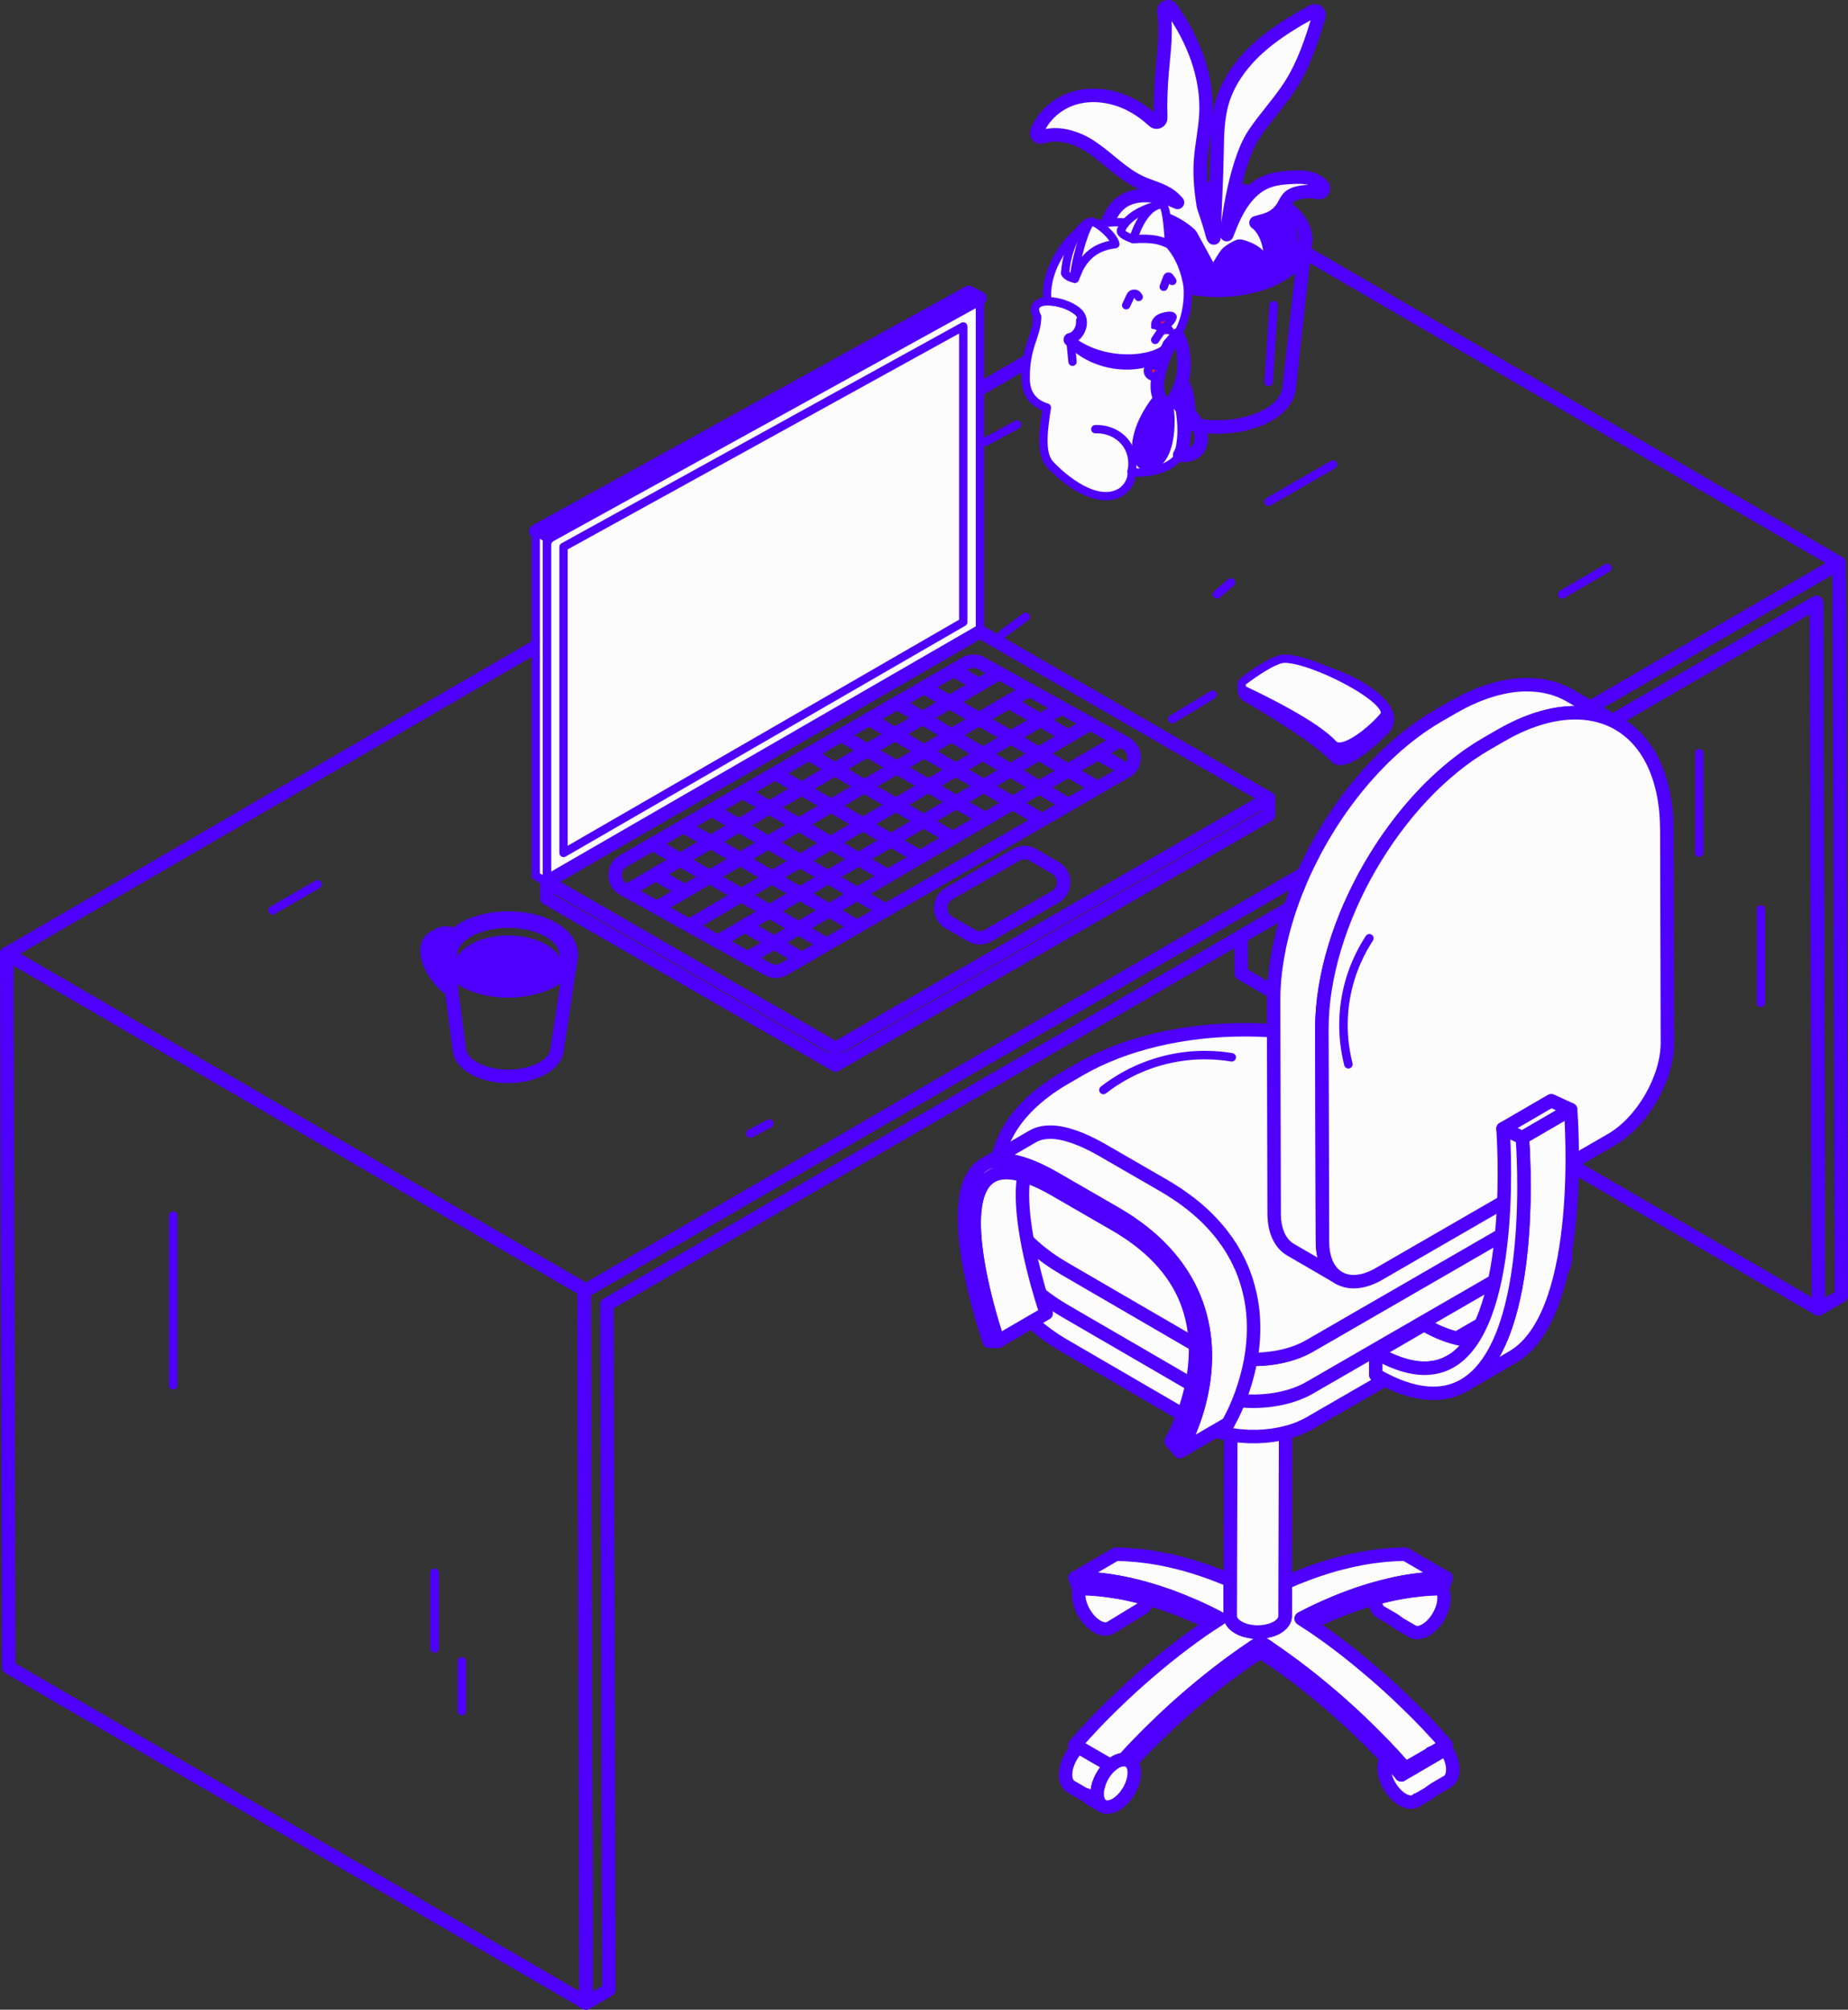 <svg xmlns="http://www.w3.org/2000/svg" xmlns:xlink="http://www.w3.org/1999/xlink" id="Layer_1" x="0px" y="0px" viewBox="0 0 686.61 746.38" style="enable-background:new 0 0 686.61 746.38;" xml:space="preserve"><rect x="0" y="0" width="686.61" height="746.38" fill="#333333" stroke="none"/><style type="text/css">	.st0{display:none;fill:#E7E7E7;}	.st1{display:none;}	.st2{display:inline;}	.st3{enable-background:new    ;}	.st4{fill:none;stroke:#4F00FC;stroke-width:5;stroke-linecap:round;stroke-linejoin:round;}	.st5{display:none;fill:#EC2024;stroke:#4F00FC;stroke-width:5;stroke-miterlimit:10;}	.st6{fill:#4F00FC;}	.st7{fill:#FCFCFC;stroke:#4F00FC;stroke-width:5;stroke-linecap:round;stroke-linejoin:round;}	.st8{fill:#FCFCFC;stroke:#4F00FC;stroke-width:3.094;stroke-linecap:round;stroke-linejoin:round;}	.st9{fill:#EC2024;stroke:#4F00FC;stroke-width:3.094;stroke-miterlimit:10;}	.st10{fill:#4F00FC;stroke:#4F00FC;stroke-width:3.094;stroke-miterlimit:10;}	.st11{clip-path:url(#SVGID_00000052805676783995651360000004236292059587756698_);}	.st12{fill:none;stroke:#4F00FC;stroke-width:3.155;stroke-linecap:round;stroke-linejoin:round;}</style><rect x="-27.45" y="253.8" class="st0" width="500" height="500"></rect><g id="grid" class="st1">	<g class="st2">	</g></g><g>	<g>		<g>			<g class="st3">				<g>					<polygon class="st4" points="675.65,486.16 461.14,361.51 461.11,347.77 674.89,223.74      "></polygon>				</g>				<g>					<polygon class="st4" points="683.36,216.29 683.32,216.31 683.32,216.28      "></polygon>				</g>			</g>		</g>		<g>			<g class="st3">				<g>					<polygon class="st4" points="684.11,481.28 675.65,486.16 674.89,223.74 461.11,347.77 225.49,484.46 226.21,738.99       217.75,743.88 217.02,488.59 216.99,478.89 217.02,478.87 217.66,479.24 225.46,474.72 461.08,338.04 668.72,217.58       677.15,212.69 683.31,209.12 683.32,216.28 683.32,216.31 683.36,216.29      "></polygon>					<polygon class="st4" points="217.75,743.88 3.24,619.21 2.53,363.94 2.5,354.28 2.5,354.23 216.99,478.89 217.02,488.59            "></polygon>				</g>				<g>					<polygon class="st4" points="217.02,478.87 216.99,478.89 2.5,354.23 2.53,354.22      "></polygon>				</g>			</g>		</g>		<g>			<g class="st3">				<g>					<polygon class="st4" points="2.53,363.94 2.52,363.94 2.5,354.28      "></polygon>					<polygon class="st4" points="217.02,478.87 216.99,478.89 2.5,354.23 2.5,354.2 2.53,354.22      "></polygon>				</g>				<g>					<polygon class="st4" points="683.31,209.12 677.15,212.69 668.72,217.58 461.08,338.04 225.46,474.72 217.66,479.24       217.02,478.87 2.53,354.22 2.5,354.2 468.15,84.08      "></polygon>				</g>			</g>		</g>	</g>	<g>		<path class="st5" d="M510.24,156.56c-6.58,3.81-15.22,5.68-23.87,5.65v0.02h-34.89v-0.05c0.11,0,0.22,0.02,0.33,0.02   c0.45,0.02,0.9,0.02,1.36,0.02c0.23,0,0.46,0,0.7-0.02c2.89-0.03,5.77-0.32,8.52-0.9c0.31-0.05,0.6-0.11,0.91-0.19   c0.11-0.02,0.2-0.05,0.31-0.06c3.33-0.79,6.45-1.95,9.16-3.51c0.02,0,0.02-0.02,0.03-0.02c0.48-0.28,0.93-0.57,1.38-0.85   c0.36-0.26,0.71-0.51,1.04-0.74c0.06-0.05,0.11-0.09,0.15-0.12c3.14-2.41,4.94-5.23,5.4-8.09c0.05-0.29,0.08-0.6,0.11-0.91   l2.6-23.45h2.89c8.57,0.03,17.16,1.93,23.73,5.72C523.29,136.69,523.36,148.99,510.24,156.56z"></path>		<g>			<g>				<path class="st4" d="M484.82,91.42l-3.34,30.01l-2.48,22.41c-0.03,0.3-0.06,0.59-0.1,0.87c-0.44,2.73-2.16,5.43-5.16,7.73     c-0.04,0.03-0.09,0.07-0.15,0.12c-0.31,0.22-0.65,0.46-0.99,0.71c-0.43,0.27-0.86,0.55-1.32,0.81c-0.01,0-0.01,0.01-0.03,0.01     c-2.28,1.32-4.88,2.32-7.63,3.05v0.01c-0.37,0.1-0.75,0.19-1.12,0.3c-0.1,0.01-0.19,0.04-0.3,0.06     c-0.3,0.07-0.58,0.13-0.87,0.18c-2.63,0.55-5.38,0.83-8.15,0.86c-0.22,0.01-0.44,0.01-0.67,0.01c-0.44,0-0.87,0-1.3-0.01     c-0.1,0-0.21-0.01-0.31-0.01c-2.69-0.09-5.38-0.41-7.94-0.99c-0.19-0.03-0.37-0.07-0.56-0.12c-0.4-0.09-0.8-0.19-1.2-0.3     c-0.19-0.04-0.37-0.1-0.55-0.16c-2.39-0.67-4.64-1.55-6.67-2.68l-0.49-0.27c-0.44-0.25-0.86-0.5-1.26-0.77     c-0.22-0.15-0.44-0.3-0.65-0.46c-0.01-0.01-0.03-0.01-0.04-0.03c-3.47-2.5-5.43-5.47-5.82-8.49h-0.01l-0.04-0.37v-0.07     l-6.12-53.59h0.1c0.49,3.65,2.81,7.23,6.95,10.24c0.75,0.56,1.55,1.09,2.42,1.6c0.06,0.04,0.13,0.07,0.19,0.12     c2.85,1.64,6.09,2.93,9.53,3.84c0.75,0.21,1.52,0.38,2.31,0.56c3.18,0.68,6.5,1.06,9.85,1.17c0.75,0,1.51,0.01,2.28,0.01     c3.4-0.04,6.8-0.38,10.05-1.03c0.77-0.16,1.54-0.33,2.29-0.52c3.65-0.92,7.07-2.23,10.05-3.96c0.22-0.13,0.44-0.25,0.65-0.4     c0.89-0.53,1.7-1.09,2.45-1.67C482.08,97.59,484.12,94.56,484.82,91.42z"></path>				<path class="st4" d="M426.29,90.11c-0.31,0.55-0.56,1.12-0.75,1.7c-0.04-0.09-0.07-0.19-0.1-0.3c-0.07-0.24-0.13-0.46-0.19-0.68     c-0.06-0.24-0.1-0.46-0.13-0.69L426.29,90.11z"></path>				<path class="st4" d="M479.64,88.99c0,0.3-0.01,0.58-0.04,0.86c-0.01,0.22-0.04,0.44-0.09,0.67c-0.09,0.5-0.21,1.01-0.38,1.51     c-0.35-1.02-0.87-2.03-1.57-2.99L479.64,88.99z"></path>				<g>					<path class="st4" d="M450.9,158.54c0.1,0,0.21,0.01,0.31,0.01h-0.31V158.54z"></path>					<path class="st4" d="M452.52,158.57c0.22,0,0.44,0,0.67-0.01v0.01H452.52z"></path>					<path class="st4" d="M461.33,157.69c0.3-0.04,0.58-0.1,0.87-0.18c-0.3,0.07-0.58,0.13-0.87,0.19V157.69z"></path>					<path class="st4" d="M440.66,156.97c0.18,0.06,0.35,0.12,0.55,0.16c-0.18-0.03-0.37-0.09-0.55-0.13V156.97z"></path>					<path class="st4" d="M442.97,157.55v0.01c-0.19-0.04-0.37-0.07-0.56-0.13C442.6,157.47,442.77,157.52,442.97,157.55z"></path>				</g>				<path class="st4" d="M476.86,76.42c-0.46-0.31-0.93-0.61-1.43-0.89c-3.15-1.82-6.77-3.19-10.64-4.11     c-2.57-0.64-5.26-1.06-7.98-1.29c-1.67-0.13-3.36-0.21-5.04-0.19c-1.85,0.01-3.68,0.12-5.5,0.31c-0.49,0.04-0.96,0.1-1.42,0.16     c-3.07,0.4-6.06,1.06-8.87,1.98c-0.35,0.12-0.71,0.24-1.05,0.37c-0.62,0.22-1.24,0.46-1.83,0.71c-0.13,0.04-0.25,0.1-0.38,0.16     c-1.27,0.53-2.48,1.14-3.64,1.8c-2.03,1.17-3.73,2.45-5.09,3.81c-2.54,2.5-3.99,5.26-4.35,8.07c-0.13,0.98-0.13,1.95,0.01,2.93     c0.49,3.65,2.81,7.23,6.95,10.24c0.75,0.56,1.55,1.09,2.42,1.6c0.06,0.04,0.13,0.07,0.19,0.12c2.85,1.64,6.09,2.93,9.53,3.84     c0.75,0.21,1.52,0.38,2.31,0.56c3.18,0.68,6.5,1.06,9.85,1.17c0.75,0,1.51,0.01,2.28,0.01c3.4-0.04,6.8-0.38,10.05-1.03     c0.77-0.16,1.54-0.33,2.29-0.52c3.65-0.92,7.07-2.23,10.05-3.96c0.22-0.13,0.44-0.25,0.65-0.4c0.89-0.53,1.7-1.09,2.45-1.67     c3.4-2.63,5.44-5.66,6.13-8.8l0.28-2.53c0-0.01,0-0.01,0-0.03C485.05,84.42,482.3,79.98,476.86,76.42z M479.6,89.84     c-0.01,0.22-0.04,0.44-0.09,0.67c-0.09,0.5-0.21,1.01-0.38,1.51v0.01c-0.15,0.43-0.33,0.86-0.55,1.29     c-0.44,0.9-1.03,1.79-1.79,2.65v0.01c-1.27,1.48-2.97,2.85-5.09,4.08c-1.83,1.06-3.87,1.94-6.05,2.63     c-0.75,0.24-1.51,0.46-2.29,0.65c-3.24,0.81-6.7,1.24-10.19,1.29c-0.75,0.03-1.51,0.01-2.28-0.01     c-3.41-0.12-6.81-0.59-9.98-1.45c-0.78-0.21-1.55-0.44-2.31-0.69c-1.98-0.68-3.86-1.51-5.56-2.48     c-1.83-1.06-3.36-2.23-4.57-3.47V96.5c-0.99-1.01-1.76-2.05-2.31-3.13h-0.01c-0.16-0.31-0.31-0.62-0.43-0.93     c-0.04-0.1-0.09-0.22-0.12-0.33c-0.04-0.09-0.07-0.18-0.1-0.27c-0.01-0.03-0.01-0.04-0.03-0.07c-0.06-0.18-0.12-0.35-0.15-0.52     c-0.03-0.07-0.06-0.16-0.07-0.25c-0.01-0.06-0.01-0.1-0.03-0.16c-0.06-0.24-0.1-0.46-0.13-0.69c-0.49-3.21,0.72-6.49,3.65-9.34     c1.14-1.11,2.53-2.16,4.18-3.12c10.63-6.13,27.94-6.11,38.64,0.07c5.38,3.1,8.06,7.18,8.06,11.23     C479.64,89.28,479.63,89.56,479.6,89.84z"></path>				<path class="st4" d="M479.64,88.99c0,0.3-0.01,0.58-0.04,0.86c-0.01,0.22-0.04,0.44-0.09,0.67c-0.09,0.5-0.21,1.01-0.38,1.51     c-0.35-1.02-0.87-2.03-1.57-2.99c-1.35-1.88-3.34-3.62-5.97-5.14c-10.7-6.18-28.01-6.22-38.64-0.07     c-3.16,1.83-5.38,3.99-6.64,6.3h-0.01c-0.31,0.55-0.56,1.12-0.75,1.7c-0.04-0.09-0.07-0.19-0.1-0.3     c-0.07-0.24-0.13-0.46-0.19-0.68c-0.06-0.24-0.1-0.46-0.13-0.69c-0.49-3.21,0.72-6.49,3.65-9.34c1.14-1.11,2.53-2.16,4.18-3.12     c10.63-6.13,27.94-6.11,38.64,0.07C476.97,80.86,479.64,84.94,479.64,88.99z"></path>				<path class="st4" d="M485.1,88.9c0.01,0.86-0.09,1.7-0.28,2.53L485.1,88.9z"></path>				<path class="st6" d="M479.12,92.02v0.01c-0.15,0.43-0.33,0.86-0.55,1.29c-0.44,0.9-1.03,1.79-1.79,2.65v0.01     c-1.27,1.48-2.97,2.85-5.09,4.08c-1.83,1.06-3.87,1.94-6.05,2.63c-0.75,0.24-1.51,0.46-2.29,0.65     c-3.24,0.81-6.7,1.24-10.19,1.29c-0.75,0.03-1.51,0.01-2.28-0.01c-3.41-0.12-6.81-0.59-9.98-1.45     c-0.78-0.21-1.55-0.44-2.31-0.69c-1.98-0.68-3.86-1.51-5.56-2.48c-1.83-1.06-3.36-2.23-4.57-3.47V96.5     c-0.99-1.01-1.76-2.05-2.31-3.13h-0.01c-0.16-0.31-0.31-0.62-0.43-0.93c-0.04-0.1-0.09-0.22-0.12-0.33     c-0.03-0.1-0.06-0.19-0.09-0.3c0.19-0.58,0.44-1.15,0.75-1.7h0.01c1.26-2.31,3.47-4.46,6.64-6.3     c10.63-6.15,27.94-6.11,38.64,0.07c2.63,1.52,4.63,3.27,5.97,5.14C478.25,89.99,478.77,91,479.12,92.02z"></path>				<path class="st4" d="M479.64,88.99c0,0.3-0.01,0.58-0.04,0.86c-0.01,0.22-0.04,0.44-0.09,0.67c-0.09,0.5-0.21,1.01-0.38,1.51     c-0.35-1.02-0.87-2.03-1.57-2.99c-1.35-1.88-3.34-3.62-5.97-5.14c-10.7-6.18-28.01-6.22-38.64-0.07     c-3.16,1.83-5.38,3.99-6.64,6.3h-0.01c-0.31,0.55-0.56,1.12-0.75,1.7c-0.04-0.09-0.07-0.19-0.1-0.3     c-0.07-0.24-0.13-0.46-0.19-0.68c-0.06-0.24-0.1-0.46-0.13-0.69c-0.49-3.21,0.72-6.49,3.65-9.34c1.14-1.11,2.53-2.16,4.18-3.12     c10.63-6.13,27.94-6.11,38.64,0.07C476.97,80.86,479.64,84.94,479.64,88.99z"></path>				<path class="st4" d="M479.64,88.99c0,0.3-0.01,0.58-0.04,0.86c-0.01,0.22-0.04,0.44-0.09,0.67c-0.09,0.5-0.21,1.01-0.38,1.51     c-0.35-1.02-0.87-2.03-1.57-2.99c-1.35-1.88-3.34-3.62-5.97-5.14c-10.7-6.18-28.01-6.22-38.64-0.07     c-3.16,1.83-5.38,3.99-6.64,6.3h-0.01c-0.31,0.55-0.56,1.12-0.75,1.7c-0.01,0.01-0.01,0.01-0.01,0.03     c-0.01-0.03-0.01-0.04-0.03-0.07c-0.03-0.09-0.04-0.16-0.06-0.25c-0.03-0.09-0.06-0.18-0.09-0.27     c-0.03-0.07-0.06-0.16-0.07-0.25c-0.01-0.06-0.01-0.1-0.03-0.16c-0.06-0.24-0.1-0.46-0.13-0.69c-0.49-3.21,0.72-6.49,3.65-9.34     c1.14-1.11,2.53-2.16,4.18-3.12c10.63-6.13,27.94-6.11,38.64,0.07C476.97,80.86,479.64,84.94,479.64,88.99z"></path>			</g>			<path class="st7" d="M491.1,68.73c-0.99-1.09-2.32-1.83-3.73-2.29c-2.41-0.77-5-0.72-7.52-0.59c-3.16,0.16-6.4,0.47-9.33,1.69    c-5.35,2.22-9.09,7.18-11.65,12.39c-1.09,2.23-2.03,4.57-2.93,6.89c-0.04,0.12-0.09,0.22-0.13,0.34    c-0.28,0.72,2.5-25.85,10.05-37.24c4.24-6.39,9.62-11.97,13.72-18.46c4.92-7.8,7.82-16.63,10.46-25.48    c0.4-1.33-1.02-2.48-2.24-1.81c-6.64,3.65-13.17,7.54-18.92,12.46c-6.71,5.72-12.36,12.98-14.81,21.46    c-1.67,5.82-1.79,11.96-1.88,18.02c-0.16,10.64-0.84,21.42-1.14,32.11v0.01c-0.01,0.56-0.43-0.24-0.68-1.2    c-0.72-2.9-1.71-5.79-2.71-8.81c-0.15-0.47-0.31-0.95-0.48-1.42c-0.03-0.09-0.06-0.18-0.07-0.27c-0.9-5.53-1.45-11.1-1.07-16.85    c0.4-5.78,1.71-11.49,2.01-17.28c0.7-14.02-4.72-27.66-12.86-39.24c-0.96-1.36-3.06-0.49-2.8,1.16    c1.14,7.22,0.05,14.95-0.6,22.36c-0.5,5.68-0.72,11.41-0.53,17.11c0.05,1.35-1.58,2.12-2.57,1.19c-2.39-2.22-5.02-4.17-7.88-5.73    c-6.65-3.61-14.71-4.98-21.94-2.73c-6.04,1.87-11.31,6.5-13.59,12.33c-0.47,1.21,0.73,2.47,1.95,2.03    c5.81-2.09,12.92,0.16,18.26,3.73c6.28,4.2,11.52,10.05,18.39,13.19c3.75,1.71,7.97,2.59,11.23,5.1c0.52,0.4,1.02,0.84,1.48,1.32    c0.31,0.31,0.61,0.62,0.9,0.96c-0.22-0.1-0.46-0.21-0.68-0.31c-0.34-0.15-0.69-0.28-1.03-0.4c-1.21-0.75-2.66-1.03-4.09-1.27    c-2.94-0.47-5.96-0.8-8.91-0.38c-1.91,0.27-3.59,0.83-5.09,1.71c-1.48,0.89-2.76,2.07-3.84,3.61c-2.07,2.91-3.12,6.49-3.22,10.04    c-0.11,3.24,0.29,6.56,1.82,9.33c0.71,1.29,2.61,1,2.9-0.44c0.29-1.46,0.79-2.89,1.37-4.25c1.74-4.07,9.97-13.17,10.45-13.07    c4.65,0.93,9.1,2.77,12.9,5.58c0.71,0.52,1.4,1.08,2.06,1.68c0.13,0.12,0.24,0.26,0.33,0.41c1.47,2.66,4.95,9.03,6.92,12.72    c0.58,1.09,2.14,1.09,2.73,0c1.33-2.44,3.31-5.69,4.12-6.32c1.17-0.92,2.44-1.67,3.79-2.28c0.33-0.15,0.71-0.18,1.06-0.08    c0.94,0.26,1.86,0.57,2.76,0.95c2.19,0.96,4.23,2.47,5.34,4.58c0.01,0.02,0.02,0.04,0.03,0.06c0.77,1.52,3.05,1,2.96-0.7    c0-0.05,0-0.1-0.01-0.14c-0.24-4.66-1.36-9.55-4.66-12.85c-0.25-0.25-0.53-0.49-0.84-0.65c1.6-0.52,3.25-0.8,4.79-1.45    c2.16-0.89,4.02-2.5,5.23-4.49c0.72-1.21,1.24-2.59,2.28-3.55c0.95-0.9,2.25-1.35,3.53-1.63c2.42-0.53,4.97-0.56,7.41-0.07    c1.42,0.28,2.4-1.38,1.48-2.51C491.27,68.93,491.19,68.83,491.1,68.73z"></path>		</g>	</g>	<g>		<path class="st8" d="M439.45,165.84c-0.2,1.18-0.6,2.24-1.18,3.18c-3.99,6.47-15.87,7.17-17.83,6.04c0,0,0.7,4.05-3.51,7.42   c-9.12,6.07-21.98-4.79-26.83-10.06c-3.89-4.21-2.19-13.98-1.15-21.06c-4.28-1.32-7.88-4.3-7.88-10.9   c0-12.34,4.12-15.3,4.29-22.85c-2.17-3.98,0.21-5.64,3.8-5.71c3.56-0.09,8.32,1.37,11.1,3.67c1.28,1.06,1.88,2.37,2.01,3.71   c0.28,3.06-1.93,6.24-4.21,6.79c-0.14,0.03-0.27,0.06-0.39,0.08c11.3,9.02,27.87,8.12,34.16,4.09c0.9-0.58,1.73-1.24,2.49-1.97   c-8.6,18.25-2.2,22.17,0.02,21.77c0.65-0.12,1.43-0.92,2.18-2.16c0.53,0.79,1.08,1.55,1.59,2.27c0.39,0.56,0.78,1.08,1.14,1.55   C440.28,158.6,440.02,162.03,439.45,165.84z"></path>		<path class="st4" d="M441.64,153.39c-0.01,0.86-0.06,1.38-0.06,1.38s-1-1.25-2.33-3.06c-0.36-0.48-0.74-1-1.14-1.55   c-0.51-0.72-1.06-1.48-1.59-2.27c0.42-0.67,0.84-1.48,1.22-2.38c0.48-1.11,0.92-2.37,1.26-3.68   C441.41,145.5,441.66,150.88,441.64,153.39z"></path>		<path class="st4" d="M445.77,165.51c-1.22,3.36-5.18,4-7.5,3.5c0.58-0.94,0.99-2,1.18-3.18c0.57-3.8,0.84-7.24-0.2-14.13   c-0.36-0.48-0.74-1-1.14-1.55c0.19,0.15,0.56,0.46,1.03,0.87c0.7,0.61,1.61,1.46,2.49,2.37c0.82,0.87,1.61,1.8,2.11,2.64   C445.33,158.64,447.27,161.39,445.77,165.51z"></path>		<path class="st4" d="M435.57,126.85c-0.37,0.44-0.75,0.88-1.1,1.25c-0.05,0.06-0.1,0.1-0.15,0.16c-0.77,0.73-1.59,1.39-2.49,1.97   c-6.29,4.03-22.86,4.93-34.16-4.09c0.13-0.02,0.26-0.05,0.39-0.08c2.28-0.55,4.49-3.72,4.21-6.79   c13.17-0.73,33.19-1.68,32.95-0.74C434.99,119.43,435.11,121.36,435.57,126.85z"></path>		<path class="st4" d="M435.57,126.85v0.05c-0.35,0.42-0.71,0.82-1.1,1.21C434.82,127.73,435.2,127.29,435.57,126.85z"></path>		<path class="st4" d="M439.25,151.71c-0.36-0.48-0.74-1-1.14-1.55c-0.51-0.72-1.06-1.48-1.59-2.27c0.42-0.67,0.84-1.48,1.22-2.38   c0.53,2.09,1.13,3.91,1.4,5.52c0.01,0.09,0.03,0.19,0.05,0.28C439.22,151.44,439.24,151.57,439.25,151.71z"></path>		<path class="st6" d="M407.33,120.97c5.13-1.94,10.89-0.68,16.38-0.57c2.96,0.06,7.07-0.2,9.63,1.55c1.98,1.35,2.99,3.26,3.86,5.37   c-1.48,2.8-3.49,5.26-6.13,6.95c-6.91,4.42-24.22,5.27-35.33-6.8C394.27,125.89,401.35,123.23,407.33,120.97z"></path>		<path class="st8" d="M437.3,124.48c-0.27,0.44-0.56,0.87-0.86,1.29c-0.02,0.03-0.05,0.07-0.08,0.1c-0.24,0.35-0.51,0.68-0.79,1.02   c-0.35,0.42-0.71,0.82-1.1,1.21c-0.05,0.06-0.1,0.1-0.15,0.16c-0.77,0.73-1.59,1.39-2.49,1.97c-6.29,4.03-22.86,4.93-34.16-4.09   c0.13-0.02,0.26-0.05,0.39-0.08c2.28-0.55,4.49-3.72,4.21-6.79c-0.13-1.35-0.73-2.66-2.01-3.71c-2.78-2.3-7.54-3.76-11.1-3.67   c-1.15-9.33,4.33-18.77,9.7-24.12c7.62-7.59,37.34-10.87,42.35,18.23C441.77,111.34,440.76,118.81,437.3,124.48z"></path>		<path class="st8" d="M431.6,75.89c0,0-9.04,13.43-10.56,12.92c-1.52-0.51-5.03-1.94-4.56-3.28   C419.87,77.87,431.6,75.89,431.6,75.89z"></path>		<path class="st8" d="M431.6,75.89c1.64,0.08,2.33,7.61,2.75,14.78c-3.21-1.25-5.15-2.36-13.31-1.86   C421.04,88.81,424.58,76.39,431.6,75.89z"></path>		<path class="st4" d="M439.89,137c-0.13,1.59-0.44,3.25-0.88,4.83c-0.35,1.31-0.79,2.56-1.26,3.68c-0.38,0.89-0.8,1.71-1.22,2.38   c-0.75,1.24-1.53,2.04-2.18,2.16c-2.23,0.39-8.62-3.53-0.02-21.77c0.05-0.06,0.1-0.1,0.15-0.16c0.39-0.38,0.75-0.79,1.1-1.21   c0.28-0.34,0.55-0.67,0.79-1.02c0.03-0.03,0.06-0.07,0.08-0.1c0.37-0.5,0.68-0.95,0.86-1.29   C437.3,124.48,440.13,127.42,439.89,137z"></path>		<path class="st4" d="M436.36,125.88c-0.24,0.35-0.51,0.68-0.79,1.02c-0.35,0.42-0.71,0.82-1.1,1.21c0.35-0.37,0.73-0.81,1.1-1.25   C435.85,126.53,436.12,126.19,436.36,125.88z"></path>		<path class="st6" d="M435.59,150.04c0.82-0.07,2.95,18.99-5.82,23.92c-8.77,4.93-15.31-9.6-0.09-28.21   C429.68,145.75,431.08,151.68,435.59,150.04z"></path>		<path class="st8" d="M405.21,82.4c3.39-0.39-5.87,21.13-5.87,21.13s-2.84-0.52-3.61-2.06C396.45,90.98,401.83,82.79,405.21,82.4z"></path>		<path class="st8" d="M414.41,90.67c-8.46,0.96-12.62,5.87-15.07,12.86c-1.03-0.13,2.16-15.49,5.64-21.01   C406.42,81.3,413.77,87.31,414.41,90.67z"></path>		<path class="st9" d="M428.56,135.63c1.16,0,2.1,0.94,2.1,2.1s-0.94,2.1-2.1,2.1c-1.16,0-2.1-0.94-2.1-2.1   S427.4,135.63,428.56,135.63z"></path>		<path class="st8" d="M418.42,113.36l1.6-3.4c0.53-1.11,2.06-1.2,2.72-0.17l0.32,0.5"></path>		<path class="st8" d="M432.37,106.51l1.32-3.5c0.13-0.35,0.6-0.41,0.82-0.11l1.05,1.45"></path>		<path class="st9" d="M429.2,120.76c0,0-0.11-2.17,2.87-3.03c3.24-0.94,3.5-0.14,3.5-0.14c0.3-0.11-0.03,1.08-1.32,2.33   c-0.28,0.27-0.78,1.44-1.16,2.38c-0.2,0.51-0.75,0.44-1.2,0.13c-0.66-0.46-1.06-0.91-1.34-1.11   C430.09,120.97,429.2,120.76,429.2,120.76z"></path>		<polyline class="st8" points="429.2,126.23 432.44,121.45 434.47,122.66   "></polyline>		<path class="st8" d="M420.44,175.06c0.23-1.06,1.04-5.36-1.47-9.5c-2.43-4.01-7.06-6.35-12.02-6.17"></path>		<path class="st8" d="M397.67,126.14c0.27,2.74,0.55,5.48,0.82,8.21"></path>	</g>	<g>		<g>			<g>				<g>					<g class="st3">						<g>							<path class="st7" d="M408.19,662.84c-0.02,0.05-0.03,0.09-0.03,0.14c-0.03,0.08-0.06,0.15-0.08,0.25        C408.09,663.1,408.14,662.96,408.19,662.84z"></path>						</g>					</g>					<g class="st3">						<path class="st7" d="M412.66,655.72c-0.06,0.05-0.12,0.09-0.17,0.15c-0.2,0.17-0.39,0.37-0.57,0.57       c-0.03,0.02-0.05,0.03-0.06,0.06l-0.09,0.09v0.02c-0.15,0.14-0.29,0.29-0.4,0.45c-0.09,0.11-0.19,0.22-0.28,0.32       c-0.11,0.14-0.22,0.26-0.31,0.4c-0.06,0.09-0.14,0.17-0.19,0.26c-0.12,0.15-0.25,0.32-0.34,0.48       c-0.88,1.3-1.58,2.72-2.01,4.16c-0.02,0.05-0.03,0.09-0.05,0.14c-0.05,0.12-0.09,0.26-0.11,0.39       c-0.08,0.23-0.12,0.45-0.17,0.68c-0.02,0.11-0.03,0.2-0.05,0.29c-0.06,0.19-0.08,0.37-0.09,0.54       c-0.03,0.17-0.05,0.34-0.06,0.5c-0.02,0.09-0.02,0.17-0.03,0.25v0.06c-0.03,0.23-0.03,0.46-0.03,0.7       c0,0.28,0.02,0.54,0.05,0.79c0,0.17,0.03,0.32,0.06,0.46c0.02,0.12,0.03,0.25,0.06,0.36c0.03,0.2,0.09,0.4,0.15,0.59       c0.06,0.17,0.12,0.34,0.19,0.5c0.12,0.26,0.26,0.53,0.43,0.74c0.06,0.11,0.14,0.2,0.22,0.29c0.23,0.26,0.5,0.48,0.77,0.67       l-4.49-2.61c-0.15-0.09-0.31-0.2-0.45-0.31c-0.34-0.29-0.65-0.65-0.88-1.08c-0.49-0.08-0.94-0.23-1.35-0.48l-4.5-2.61       c-0.15-0.09-0.29-0.19-0.43-0.31c-0.97-0.8-1.56-2.21-1.58-4.12c0-0.25,0.02-0.51,0.03-0.76c0.02-0.09,0.02-0.17,0.03-0.25       c0-0.11,0.02-0.23,0.03-0.34c0-0.06,0.02-0.11,0.03-0.15c0.02-0.19,0.05-0.37,0.09-0.56c0.02-0.08,0.02-0.17,0.05-0.25       c0-0.05,0.02-0.08,0.02-0.12c0.03-0.12,0.06-0.23,0.09-0.36c0.03-0.11,0.05-0.2,0.08-0.31c0.02-0.06,0.03-0.12,0.06-0.19       c0.02-0.09,0.05-0.19,0.08-0.28c0.03-0.08,0.05-0.15,0.08-0.25c0.03-0.09,0.08-0.2,0.11-0.31c0.03-0.08,0.06-0.14,0.08-0.22       c0.02-0.05,0.03-0.08,0.05-0.12c0.08-0.2,0.17-0.4,0.25-0.62c0.02,0,0.02-0.02,0.02-0.02c0.02-0.03,0.03-0.06,0.05-0.09       c0.06-0.17,0.14-0.32,0.22-0.48c0.03-0.06,0.06-0.12,0.09-0.19c0.03-0.08,0.08-0.14,0.11-0.2c0.03-0.08,0.06-0.14,0.09-0.2       c0.08-0.15,0.15-0.29,0.25-0.43c0.02-0.03,0.03-0.08,0.06-0.11c0-0.02,0.02-0.03,0.02-0.05c0.12-0.2,0.23-0.39,0.36-0.59       c0.02-0.02,0.05-0.05,0.06-0.08c0.05-0.06,0.09-0.14,0.14-0.2c0.06-0.11,0.12-0.2,0.2-0.31c0.05-0.06,0.09-0.12,0.14-0.19       c0.06-0.08,0.12-0.17,0.19-0.26c0.05-0.05,0.09-0.11,0.14-0.17c0.05-0.08,0.11-0.15,0.17-0.22l0.28-0.32       c0.03-0.05,0.06-0.11,0.11-0.14c0.05-0.06,0.09-0.11,0.14-0.17c0.12-0.12,0.23-0.25,0.36-0.37c0.03-0.03,0.08-0.08,0.11-0.11       c0.05-0.06,0.11-0.11,0.15-0.15c0.05-0.05,0.09-0.09,0.14-0.14c0.03-0.03,0.05-0.05,0.08-0.08l4.56,2.66l2.82,1.62       L412.66,655.72z"></path>						<path class="st7" d="M408.19,662.84c-0.02,0.05-0.03,0.09-0.03,0.14c-0.03,0.08-0.06,0.15-0.08,0.25       C408.09,663.1,408.14,662.96,408.19,662.84z"></path>						<path class="st7" d="M416.38,653.56c-0.08,0.03-0.15,0.06-0.23,0.08c-0.08,0.02-0.15,0.05-0.25,0.08       C416.08,653.63,416.23,653.59,416.38,653.56z"></path>						<path class="st7" d="M419.39,653.83c-0.12-0.08-0.26-0.12-0.4-0.19c-0.05-0.02-0.08-0.03-0.12-0.05       c-0.12-0.05-0.25-0.08-0.37-0.11c-0.05-0.02-0.08-0.02-0.12-0.03c-0.09-0.02-0.17-0.03-0.25-0.05       c-0.09-0.02-0.19-0.02-0.26-0.02h-0.4c0.06-0.02,0.12-0.02,0.19-0.02h0.02c0.09-0.12,0.2-0.25,0.32-0.37L419.39,653.83z"></path>						<g>							<path class="st7" d="M421.44,658.27c0.02,4.39-3.06,9.72-6.87,11.91c-1.96,1.13-3.73,1.22-5,0.45        c-0.28-0.19-0.54-0.4-0.77-0.67c-0.08-0.09-0.15-0.19-0.22-0.29c-0.17-0.22-0.31-0.48-0.43-0.74        c-0.06-0.15-0.12-0.32-0.19-0.5c-0.06-0.19-0.12-0.39-0.15-0.59c-0.03-0.11-0.05-0.23-0.06-0.36        c-0.03-0.14-0.06-0.29-0.06-0.46c-0.03-0.25-0.05-0.51-0.05-0.79c0-0.23,0-0.46,0.03-0.7v-0.06        c0.02-0.08,0.02-0.15,0.03-0.25c0.02-0.15,0.03-0.32,0.06-0.5c0.02-0.19,0.05-0.36,0.09-0.54c0.02-0.09,0.03-0.19,0.05-0.29        c0.05-0.23,0.09-0.45,0.17-0.68c0.02-0.09,0.05-0.17,0.08-0.25c0-0.05,0.02-0.09,0.03-0.14c0.02-0.05,0.03-0.09,0.05-0.14        c0.43-1.44,1.13-2.86,2.01-4.16c0.11-0.15,0.22-0.32,0.34-0.48c0.05-0.09,0.12-0.17,0.19-0.26c0.09-0.14,0.2-0.26,0.31-0.4        c0.09-0.11,0.19-0.22,0.28-0.32c0.11-0.15,0.25-0.31,0.4-0.45v-0.02l0.09-0.09c0.02-0.03,0.03-0.05,0.06-0.06        c0.19-0.2,0.37-0.4,0.57-0.57c0.05-0.06,0.11-0.11,0.17-0.15c0.11-0.11,0.22-0.22,0.34-0.29c0.08-0.06,0.15-0.12,0.23-0.2        c0.34-0.28,0.68-0.51,1.02-0.73c0.09-0.06,0.19-0.12,0.28-0.17c0.2-0.11,0.39-0.22,0.57-0.29c0.11-0.05,0.2-0.08,0.29-0.12        c0.09-0.05,0.19-0.08,0.26-0.11c0.08-0.05,0.17-0.08,0.25-0.09c0.09-0.03,0.17-0.06,0.25-0.08c0.08-0.02,0.15-0.05,0.23-0.08        c0.14-0.05,0.29-0.08,0.43-0.09c0.09,0,0.2-0.02,0.28-0.03h0.02c0.11-0.03,0.23-0.03,0.34-0.03h0.4c0.08,0,0.17,0,0.26,0.02        c0.08,0.02,0.15,0.03,0.25,0.05c0.05,0.02,0.08,0.02,0.12,0.03c0.12,0.03,0.25,0.06,0.37,0.11c0.05,0.02,0.08,0.03,0.12,0.05        c0.14,0.06,0.28,0.11,0.4,0.19c0.29,0.15,0.56,0.36,0.8,0.62C420.96,655.29,421.43,656.59,421.44,658.27z"></path>							<path class="st7" d="M408.19,662.84c-0.02,0.05-0.03,0.09-0.03,0.14c-0.03,0.08-0.06,0.15-0.08,0.25        C408.09,663.1,408.14,662.96,408.19,662.84z"></path>							<path class="st7" d="M416.38,653.56c-0.08,0.03-0.15,0.06-0.23,0.08c-0.08,0.02-0.15,0.05-0.25,0.08        C416.08,653.63,416.23,653.59,416.38,653.56z"></path>							<path class="st7" d="M417.85,653.4h-0.4c0.06-0.02,0.12-0.02,0.19-0.02h0.02C417.73,653.39,417.78,653.39,417.85,653.4z"></path>						</g>					</g>				</g>			</g>			<g>				<g>					<g class="st3">						<path class="st7" d="M419.79,588.92c-0.03-0.03-0.05-0.06-0.06-0.08c-0.09-0.15-0.19-0.31-0.28-0.46       C419.57,588.55,419.68,588.73,419.79,588.92z"></path>						<g>							<path class="st7" d="M412.13,592.61c0.14,0.23,0.29,0.46,0.43,0.7c-0.17-0.26-0.32-0.53-0.49-0.77        C412.1,592.55,412.11,592.58,412.13,592.61z"></path>							<path class="st7" d="M411.56,586.94c-0.45-0.06-0.91-0.12-1.36-0.17c0.31,0.03,0.63,0.08,0.94,0.11L411.56,586.94z"></path>							<path class="st7" d="M419.79,588.92c-0.03-0.03-0.05-0.06-0.06-0.08c-0.09-0.15-0.19-0.31-0.28-0.46        C419.57,588.55,419.68,588.73,419.79,588.92z"></path>						</g>					</g>					<g class="st3">						<path class="st7" d="M411.56,586.94c-0.45-0.06-0.91-0.12-1.36-0.17c0.31,0.03,0.63,0.08,0.94,0.11L411.56,586.94z"></path>						<g>							<path class="st7" d="M426.27,593.74c-0.12,1.52-0.68,2.66-1.52,3.36c-0.14,0.11-0.29,0.22-0.45,0.29l-11.42,6.95        c-0.08,0.05-0.15,0.11-0.25,0.15c-1.27,0.77-3.03,0.7-4.98-0.43c-3.82-2.2-6.9-7.53-6.88-11.91c0-0.84,0.12-1.59,0.34-2.23        c2.4,0.03,4.8,0.17,7.18,0.4c0.76,0.06,1.5,0.14,2.26,0.23c2.38,0.29,4.77,0.67,7.13,1.13        C418.89,591.92,424.62,593.28,426.27,593.74z"></path>						</g>					</g>				</g>			</g>			<g>				<g>					<g class="st3">						<path class="st7" d="M536.72,648.91l-0.9,1.38l-3.25,1.89c-0.17-0.25-0.34-0.48-0.51-0.71c-0.06-0.09-0.14-0.19-0.2-0.28       l4.56-2.65c0.03,0.03,0.05,0.06,0.08,0.09c0.05,0.05,0.09,0.11,0.14,0.17C536.67,648.84,536.69,648.88,536.72,648.91z"></path>						<g>							<path class="st7" d="M521.68,652.83"></path>							<path class="st7" d="M532.57,652.18l-2.75,1.61l-4.58,2.66l-2.35,1.36c-0.17-0.37-0.34-0.76-0.5-1.13l2.1-1.22h0.02        l4.56-2.65l2.77-1.61c0.08,0.08,0.14,0.17,0.22,0.26C532.23,651.7,532.4,651.93,532.57,652.18z"></path>						</g>					</g>					<g class="st3">						<path class="st7" d="M517.43,651.59c-0.14,0.02-0.26,0.05-0.4,0.09c-0.19,0.05-0.36,0.11-0.53,0.19l0.77-0.46       C517.33,651.47,517.38,651.53,517.43,651.59z"></path>						<path class="st7" d="M526.59,668.39c-0.06,0.08-0.12,0.12-0.19,0.19c-0.06,0.03-0.11,0.08-0.17,0.11       c-0.02,0.02-0.05,0.03-0.06,0.03c0.05-0.03,0.09-0.08,0.15-0.12C526.42,668.53,526.51,668.47,526.59,668.39z"></path>						<path class="st7" d="M529.82,653.79l-4.58,2.66c-0.22-0.34-0.46-0.67-0.73-0.99l4.56-2.65c0.03,0.03,0.06,0.05,0.08,0.08       c0.06,0.08,0.12,0.15,0.17,0.22c0.05,0.06,0.09,0.12,0.14,0.19c0.06,0.09,0.12,0.17,0.19,0.26c0.05,0.06,0.09,0.12,0.14,0.19       C529.8,653.76,529.8,653.77,529.82,653.79z"></path>						<g>							<path class="st7" d="M539.75,657.27c0,1.9-0.59,3.31-1.56,4.12c-0.14,0.12-0.29,0.22-0.45,0.31l-4.5,2.61        c-0.39,0.25-1.89,1.27-2.23,1.56c-0.14,0.11-0.28,0.22-0.43,0.31l-4.18,2.4c0.06-0.06,0.12-0.11,0.19-0.19        c-0.08,0.08-0.17,0.14-0.26,0.2c-0.06,0.05-0.11,0.09-0.15,0.12c-1.27,0.85-3.06,0.79-5.07-0.37        c-3.81-2.2-6.89-7.52-6.89-11.91c0-1.44,0.36-2.61,0.96-3.43c3.51,3.73,5.45,6.05,5.49,6.11l2.23-1.3l2.35-1.36l4.58-2.66        l2.75-1.61l3.25-1.89l0.9-1.38c0.03,0.05,0.08,0.09,0.11,0.15c0.05,0.06,0.09,0.12,0.14,0.19c0.06,0.09,0.14,0.2,0.2,0.31        c0.05,0.06,0.09,0.14,0.14,0.2c0.02,0.03,0.03,0.06,0.05,0.08c0.12,0.2,0.25,0.39,0.36,0.59c0.02,0.02,0.02,0.03,0.03,0.05        c0.02,0.03,0.05,0.08,0.06,0.11c0.08,0.14,0.15,0.28,0.23,0.43c0.05,0.06,0.08,0.12,0.11,0.19c0.03,0.08,0.06,0.14,0.11,0.22        c0.03,0.06,0.06,0.12,0.09,0.19c0.08,0.15,0.14,0.31,0.22,0.48c0.02,0.03,0.03,0.06,0.05,0.09v0.02        c0.09,0.22,0.17,0.42,0.26,0.62c0.02,0.05,0.02,0.08,0.03,0.12c0.03,0.06,0.06,0.14,0.08,0.22c0.05,0.11,0.08,0.22,0.12,0.31        c0.02,0.09,0.05,0.17,0.08,0.25c0.02,0.09,0.05,0.19,0.08,0.28c0.02,0.06,0.05,0.12,0.06,0.19c0.02,0.11,0.05,0.2,0.08,0.31        c0.02,0.12,0.05,0.23,0.08,0.36c0.02,0.05,0.03,0.08,0.03,0.12c0.02,0.08,0.03,0.17,0.05,0.25c0.03,0.19,0.06,0.37,0.09,0.56        c0.02,0.05,0.02,0.09,0.03,0.15c0.02,0.11,0.02,0.22,0.03,0.34c0,0.08,0.02,0.15,0.02,0.25        C539.75,656.76,539.75,657.02,539.75,657.27z"></path>							<path class="st7" d="M525.24,656.45l-2.35,1.36l-2.23,1.3l1.45-2.26l0.28-0.17l2.1-1.22h0.02        C524.78,655.78,525.02,656.11,525.24,656.45z"></path>							<path class="st7" d="M526.59,668.39c-0.06,0.08-0.12,0.12-0.19,0.19c-0.06,0.03-0.11,0.08-0.17,0.11        c-0.02,0.02-0.05,0.03-0.06,0.03c0.05-0.03,0.09-0.08,0.15-0.12C526.42,668.53,526.51,668.47,526.59,668.39z"></path>						</g>					</g>				</g>			</g>			<g>				<g>					<g class="st3">						<path class="st7" d="M519.1,587.99c-0.02,0.02-0.03,0.03-0.03,0.03c0.02-0.02,0.02-0.03,0.02-0.03H519.1z"></path>						<g>							<path class="st7" d="M519.1,587.99c-0.02,0.02-0.03,0.03-0.03,0.03c0.02-0.02,0.02-0.03,0.02-0.03H519.1z"></path>						</g>					</g>					<g class="st3">						<g>							<path class="st7" d="M536.53,593.48c0.02,4.38-3.06,9.72-6.87,11.91c-1.96,1.13-3.73,1.21-4.98,0.43l-4.5-2.61        c-0.15-0.08-0.31-0.19-0.45-0.31c-0.34-0.29-1.83-1.32-2.23-1.56l-4.5-2.6c-0.15-0.09-0.29-0.2-0.43-0.31        c-0.97-0.8-1.56-2.23-1.58-4.13c0-0.23,0.02-0.48,0.03-0.73c1.84-0.51,3.7-0.97,5.57-1.38h0.02c1.14-0.25,2.27-0.48,3.42-0.7        c0.19-0.03,0.37-0.06,0.53-0.09c2.61-0.48,5.26-0.84,7.91-1.1h0.02c0.26-0.02,0.54-0.05,0.82-0.06        c2.06-0.19,4.13-0.29,6.22-0.31C536.15,590.77,536.53,591.96,536.53,593.48z"></path>						</g>					</g>				</g>			</g>			<g>				<g>					<g class="st3">						<g>							<path class="st7" d="M400.7,648.77c-0.03,0.03-0.05,0.05-0.08,0.08c-0.05,0.05-0.09,0.09-0.14,0.14        c-0.05,0.05-0.11,0.09-0.15,0.15c-0.03,0.03-0.08,0.08-0.11,0.11l-0.79-1.21L400.7,648.77z"></path>						</g>						<path class="st7" d="M416.38,653.56c-0.08,0.03-0.15,0.06-0.23,0.08c-0.08,0.02-0.15,0.05-0.25,0.08       C416.08,653.63,416.23,653.59,416.38,653.56z"></path>						<path class="st7" d="M417.45,653.4c-0.11,0-0.23,0-0.34,0.03c0.08-0.02,0.14-0.02,0.2-0.03H417.45z"></path>						<path class="st7" d="M417.64,653.39v0.02h-0.19C417.51,653.39,417.58,653.39,417.64,653.39z"></path>						<path class="st7" d="M537.12,647.88c-0.03-0.06-0.08-0.11-0.14-0.19c-0.05-0.03-0.08-0.09-0.11-0.12       c-0.06-0.08-0.11-0.14-0.19-0.22c-0.03-0.05-0.09-0.11-0.15-0.17c-0.06-0.08-0.14-0.17-0.22-0.25       c-0.03-0.05-0.05-0.08-0.09-0.12l-0.06-0.06c-0.22-0.25-0.43-0.5-0.7-0.79c-0.03-0.05-0.06-0.09-0.11-0.12       c-0.25-0.28-0.51-0.59-0.82-0.93c-0.03-0.05-0.08-0.09-0.12-0.14c-0.32-0.36-0.67-0.74-1.04-1.14       c-0.08-0.09-0.15-0.17-0.25-0.26c-0.37-0.42-0.77-0.85-1.21-1.3c-0.06-0.08-0.14-0.15-0.2-0.22c-0.4-0.45-0.84-0.9-1.27-1.38       c-0.08-0.08-0.15-0.14-0.23-0.23c-0.48-0.51-0.99-1.04-1.52-1.58c-0.12-0.12-0.23-0.23-0.36-0.37       c-0.54-0.56-1.11-1.13-1.69-1.73c-0.09-0.08-0.19-0.17-0.28-0.26c-0.56-0.57-1.14-1.16-1.75-1.75       c-0.06-0.08-0.12-0.12-0.19-0.19l-0.08-0.06c-0.68-0.7-1.41-1.39-2.15-2.1c-0.12-0.12-0.25-0.26-0.39-0.37       c-0.74-0.71-1.49-1.45-2.27-2.18c-0.14-0.12-0.28-0.26-0.42-0.4c-0.8-0.74-1.64-1.52-2.49-2.31       c-0.09-0.09-0.19-0.17-0.29-0.26c-0.85-0.77-1.75-1.58-2.65-2.4c-0.08-0.05-0.12-0.11-0.19-0.15       c-0.91-0.8-1.87-1.64-2.82-2.48c-0.17-0.12-0.32-0.28-0.48-0.4c-0.93-0.82-1.9-1.62-2.88-2.44c-0.19-0.15-0.37-0.31-0.56-0.46       c-0.99-0.82-2-1.66-3.05-2.51c-0.14-0.11-0.28-0.23-0.43-0.36c-1.1-0.88-2.21-1.76-3.34-2.65c-4.1-3.19-8.62-6.5-13.48-9.75       c-0.99-0.67-1.98-1.32-3-1.96c0.14-0.08,0.26-0.15,0.39-0.22c0.91-0.48,1.83-0.94,2.75-1.41c1.76-0.88,3.56-1.73,5.4-2.55       c0.6-0.26,1.21-0.53,1.83-0.8c0.6-0.28,1.21-0.53,1.84-0.77c0.5-0.22,0.97-0.42,1.49-0.62c0.67-0.28,1.33-0.54,2-0.8       c0.6-0.23,1.21-0.45,1.81-0.68c0.03-0.02,0.05-0.02,0.08-0.03c1.25-0.46,2.51-0.93,3.77-1.35c0.7-0.23,1.39-0.46,2.09-0.68       c0.6-0.19,1.22-0.4,1.83-0.57c0.36-0.11,0.71-0.22,1.07-0.32c0.7-0.2,1.41-0.4,2.12-0.59c0.65-0.19,1.32-0.36,1.96-0.53       c0.77-0.2,1.53-0.39,2.31-0.56c0.96-0.23,1.9-0.43,2.86-0.63h0.02c0.03,0,0.05-0.02,0.08-0.02c0.65-0.14,1.31-0.25,1.96-0.39       c1.22-0.23,2.48-0.43,3.73-0.6c0.11-0.02,0.2-0.03,0.31-0.05c0.42-0.06,0.84-0.11,1.25-0.17c0.82-0.11,1.66-0.2,2.49-0.28       c0.32-0.05,0.65-0.08,0.99-0.11c0,0,0,0,0.02,0c0.94-0.08,1.9-0.15,2.85-0.22c0.26,0,0.53-0.03,0.77-0.03       c0.62-0.03,1.24-0.06,1.87-0.08c0.62-0.03,1.24-0.03,1.86-0.05l-15.16-8.82c-1.01,0.02-2.01,0.05-3.02,0.08       c-0.23,0.02-0.46,0.03-0.7,0.05c-0.28,0.02-0.53,0.03-0.79,0.05c-1.21,0.08-2.41,0.15-3.6,0.28h-0.02       c-1.19,0.12-2.38,0.26-3.57,0.43c-0.26,0.05-0.53,0.08-0.79,0.11c-0.23,0.05-0.45,0.06-0.68,0.09       c-0.94,0.15-1.89,0.31-2.83,0.48c-0.06,0-0.11,0.02-0.14,0.03c-1.21,0.22-2.38,0.46-3.57,0.71c-0.34,0.08-0.7,0.17-1.05,0.25       c-0.87,0.2-1.73,0.4-2.61,0.63c-0.36,0.08-0.7,0.17-1.05,0.26c-0.22,0.06-0.42,0.11-0.62,0.15c-0.45,0.12-0.9,0.26-1.35,0.39       c-0.71,0.22-1.41,0.4-2.12,0.62c-0.62,0.19-1.22,0.37-1.83,0.59c-0.7,0.22-1.39,0.43-2.09,0.67c-0.6,0.22-1.21,0.43-1.83,0.65       c-0.67,0.23-1.36,0.48-2.04,0.73c-0.6,0.22-1.19,0.46-1.79,0.7c-0.68,0.26-1.35,0.53-2.01,0.79c-0.25,0.11-0.5,0.2-0.74,0.29       c-0.25,0.11-0.5,0.22-0.74,0.32c-1.02,0.42-2.03,0.87-3.03,1.32l-0.03,12.39v0.08c0,0.08-0.02,0.14-0.02,0.22       c-0.02,0.11-0.03,0.22-0.05,0.32v0.05c-0.02,0.08-0.05,0.14-0.06,0.2c-0.03,0.11-0.05,0.2-0.09,0.31c0,0.02,0,0.05-0.02,0.06       c-0.02,0.06-0.06,0.12-0.09,0.19c-0.03,0.11-0.08,0.22-0.14,0.32c-0.02,0.02-0.03,0.05-0.03,0.08       c-0.03,0.05-0.08,0.09-0.11,0.14c-0.08,0.12-0.15,0.23-0.23,0.36c-0.03,0.03-0.05,0.08-0.08,0.11       c-0.03,0.03-0.06,0.06-0.09,0.09c-0.12,0.17-0.28,0.31-0.43,0.46c-0.03,0.05-0.06,0.08-0.11,0.12       c-0.02,0.02-0.05,0.03-0.06,0.05c-0.09,0.09-0.2,0.17-0.31,0.26c-0.09,0.08-0.19,0.15-0.28,0.22       c-0.12,0.09-0.25,0.17-0.37,0.25c-0.09,0.06-0.17,0.12-0.26,0.17c-0.05,0.03-0.08,0.06-0.12,0.08       c-0.45,0.26-0.93,0.48-1.42,0.68c-0.12,0.05-0.26,0.09-0.39,0.14c-0.14,0.06-0.28,0.12-0.42,0.17       c-0.17,0.05-0.37,0.08-0.54,0.12c-0.34,0.09-0.68,0.19-1.02,0.26c-0.12,0.02-0.25,0.06-0.37,0.09       c-0.28,0.05-0.57,0.08-0.87,0.11c-0.11,0.02-0.2,0.03-0.29,0.05c-0.05,0-0.09,0.02-0.14,0.02c-0.37,0.05-0.74,0.06-1.13,0.08       h-0.73c-0.09,0-0.2,0.02-0.31,0c-0.34,0-0.67-0.02-1.01-0.05c-0.12-0.02-0.25-0.03-0.37-0.05c-0.08,0-0.17-0.02-0.25-0.03       c-0.12-0.02-0.25-0.02-0.37-0.03c-0.34-0.05-0.68-0.11-1.01-0.19c-0.09-0.02-0.17-0.03-0.26-0.06       c-0.09-0.02-0.2-0.05-0.29-0.06c-0.17-0.05-0.34-0.08-0.51-0.12c-0.31-0.09-0.6-0.2-0.9-0.31c-0.08-0.03-0.17-0.06-0.25-0.09       c-0.03,0-0.06-0.02-0.09-0.02c-0.51-0.22-1.01-0.45-1.45-0.71c-2.01-1.16-3.02-2.68-3.02-4.19l0.03-13.24       c-0.32-0.14-0.63-0.26-0.96-0.4c-0.25-0.11-0.5-0.22-0.74-0.32c-0.25-0.09-0.5-0.19-0.74-0.29c-0.67-0.26-1.33-0.53-2.01-0.79       c-0.59-0.23-1.19-0.48-1.79-0.7c-0.68-0.25-1.36-0.5-2.04-0.73c-0.6-0.22-1.22-0.43-1.83-0.65c-0.68-0.23-1.38-0.45-2.09-0.67       c-0.59-0.22-1.21-0.4-1.83-0.59c-0.7-0.22-1.41-0.4-2.12-0.62c-0.43-0.12-0.88-0.26-1.33-0.39c-0.22-0.05-0.42-0.09-0.62-0.15       c-0.36-0.09-0.71-0.19-1.07-0.26c-0.87-0.23-1.75-0.43-2.61-0.63c-0.34-0.08-0.7-0.17-1.04-0.25       c-1.19-0.25-2.38-0.5-3.57-0.71c-0.05-0.02-0.09-0.03-0.14-0.03c-0.94-0.17-1.9-0.32-2.85-0.48       c-0.23-0.03-0.45-0.05-0.68-0.09c-0.25-0.03-0.53-0.06-0.77-0.11c-1.21-0.17-2.4-0.31-3.59-0.43c0,0,0,0-0.02,0       c-1.19-0.12-2.4-0.2-3.59-0.28c-0.26-0.02-0.53-0.03-0.79-0.05c-0.23-0.02-0.46-0.03-0.71-0.05c-0.99-0.03-2.01-0.06-3-0.08       l-15.18,8.82c0.63,0.02,1.24,0.02,1.87,0.05c0.62,0.02,1.24,0.05,1.86,0.08c0.26,0,0.53,0.03,0.79,0.03       c0.45,0.03,0.9,0.06,1.35,0.11c0.91,0.05,1.84,0.14,2.75,0.25c0.71,0.06,1.44,0.15,2.15,0.25c0.31,0.03,0.63,0.08,0.94,0.11       l0.42,0.06c1.04,0.14,2.09,0.31,3.11,0.5c0.31,0.05,0.6,0.09,0.9,0.15c0.67,0.14,1.32,0.25,1.98,0.39       c0.63,0.12,1.27,0.26,1.9,0.4c0.36,0.09,0.73,0.17,1.1,0.26c0.74,0.17,1.52,0.36,2.26,0.54c1.04,0.26,2.06,0.53,3.09,0.84       c0.32,0.09,0.67,0.19,0.99,0.28c0.36,0.11,0.7,0.22,1.05,0.32c0.62,0.17,1.22,0.39,1.84,0.57c0.7,0.22,1.39,0.45,2.07,0.68       c0.62,0.2,1.22,0.42,1.83,0.63c0.06,0.02,0.12,0.05,0.17,0.06c0.29,0.11,0.59,0.22,0.88,0.31v0.02h0.02       c0.29,0.09,0.59,0.22,0.87,0.32c0.03,0.02,0.08,0.02,0.11,0.03c0.6,0.23,1.19,0.45,1.79,0.68c0.68,0.25,1.35,0.53,2.01,0.8       c0.49,0.2,0.99,0.4,1.49,0.62c0.62,0.25,1.24,0.5,1.84,0.77c0.6,0.28,1.21,0.54,1.83,0.8c1.92,0.85,3.79,1.76,5.66,2.69       c0.84,0.42,1.66,0.84,2.48,1.27c0.14,0.06,0.26,0.14,0.39,0.22c-1.01,0.65-2.01,1.3-3,1.96c-4.86,3.25-9.38,6.56-13.46,9.75       c-1.13,0.88-2.26,1.76-3.36,2.65c-0.14,0.12-0.28,0.25-0.43,0.36c-1.04,0.85-2.06,1.69-3.05,2.51       c-0.19,0.15-0.37,0.31-0.54,0.46c-0.99,0.82-1.93,1.62-2.89,2.44c-0.14,0.12-0.31,0.28-0.46,0.4       c-0.96,0.84-1.9,1.67-2.82,2.48c-0.08,0.05-0.12,0.11-0.19,0.15c-0.91,0.82-1.79,1.62-2.66,2.4c-0.09,0.09-0.2,0.17-0.28,0.26       c-0.87,0.79-1.69,1.56-2.49,2.31c-0.14,0.14-0.28,0.28-0.42,0.4c-0.79,0.73-1.55,1.47-2.29,2.18       c-0.12,0.11-0.26,0.25-0.39,0.37c-0.74,0.71-1.45,1.41-2.15,2.1c-0.02,0.02-0.05,0.03-0.06,0.06       c-0.06,0.06-0.14,0.11-0.2,0.19l-1.75,1.75c-0.09,0.09-0.17,0.19-0.26,0.26c-0.59,0.6-1.14,1.18-1.7,1.73       c-0.11,0.14-0.23,0.25-0.34,0.37c-0.54,0.54-1.04,1.07-1.53,1.58c-0.06,0.09-0.14,0.15-0.22,0.23       c-0.45,0.48-0.87,0.93-1.28,1.38c-0.06,0.06-0.14,0.14-0.2,0.22c-0.43,0.45-0.84,0.88-1.21,1.3       c-0.09,0.09-0.15,0.17-0.25,0.26c-0.37,0.4-0.71,0.79-1.02,1.14c-0.06,0.05-0.09,0.09-0.14,0.14       c-0.29,0.34-0.57,0.65-0.82,0.93c-0.03,0.03-0.08,0.08-0.11,0.12c-0.26,0.29-0.48,0.54-0.68,0.79       c-0.03,0.02-0.05,0.05-0.08,0.06c-0.03,0.05-0.06,0.08-0.09,0.12c-0.08,0.08-0.15,0.17-0.22,0.25       c-0.05,0.06-0.11,0.12-0.15,0.17c-0.06,0.08-0.12,0.14-0.17,0.22c-0.03,0.03-0.08,0.09-0.11,0.12       c-0.06,0.08-0.11,0.12-0.15,0.19l-0.05,0.03c-0.05,0.08-0.08,0.11-0.11,0.14l1.27,0.73l4.56,2.66l2.82,1.62l4.58,2.66       c0.11-0.11,0.22-0.22,0.34-0.29c0.08-0.06,0.15-0.12,0.23-0.2c0.34-0.28,0.68-0.51,1.02-0.73c0.09-0.06,0.19-0.12,0.28-0.17       c0.2-0.11,0.39-0.22,0.57-0.29c0.11-0.05,0.2-0.08,0.29-0.12c0.09-0.05,0.19-0.08,0.26-0.11c0.08-0.05,0.17-0.08,0.25-0.09       c0.17-0.08,0.32-0.12,0.48-0.15c0.14-0.05,0.29-0.08,0.43-0.09c0.09,0,0.2-0.02,0.28-0.03h0.02c0.08-0.02,0.14-0.02,0.2-0.03       h0.14c0.06-0.02,0.12-0.02,0.19-0.02h0.02c0.09-0.12,0.2-0.25,0.32-0.37c2.8-3.11,7.3-7.86,13.18-13.46       c0.74-0.71,1.52-1.44,2.31-2.17c1.49-1.41,3.06-2.83,4.7-4.3c0.06-0.05,0.12-0.11,0.19-0.15c0.02-0.02,0.05-0.06,0.09-0.08       c0.57-0.51,1.16-1.04,1.76-1.56c0.19-0.17,0.39-0.34,0.59-0.51c0.12-0.12,0.25-0.23,0.37-0.34c0.08-0.06,0.15-0.12,0.23-0.17       c0.08-0.08,0.15-0.14,0.25-0.22c0.46-0.42,0.94-0.82,1.42-1.22c0.48-0.4,0.97-0.82,1.45-1.22c0.03-0.03,0.06-0.06,0.11-0.09       c0.39-0.32,0.79-0.67,1.19-0.99c1.96-1.62,3.98-3.25,6.08-4.89c4.15-3.23,8.76-6.61,13.72-9.92c0.9-0.59,1.81-1.19,2.74-1.79       c0.91,0.6,1.83,1.21,2.72,1.79c4.95,3.31,9.56,6.68,13.71,9.92c1.41,1.08,2.77,2.17,4.1,3.26c0.67,0.53,1.33,1.08,1.98,1.62       c0.45,0.36,0.88,0.73,1.31,1.08c0.97,0.82,1.93,1.62,2.88,2.44c0.48,0.42,0.96,0.84,1.44,1.24c0.68,0.6,1.36,1.21,2.03,1.79       c0.97,0.87,1.9,1.72,2.82,2.54c0.63,0.59,1.27,1.18,1.9,1.76c0.79,0.73,1.56,1.45,2.31,2.17c2.71,2.58,5.15,5.01,7.24,7.16       c0.06,0.06,0.12,0.12,0.2,0.19c0.11,0.12,0.25,0.26,0.36,0.39l0.17,0.17c0.26,0.28,0.53,0.54,0.79,0.8       c1.1,1.14,2.09,2.2,2.96,3.14c0.06,0.06,0.11,0.12,0.15,0.19h0.02c1.75,1.9,3.03,3.37,3.82,4.27c0.05,0.06,0.11,0.14,0.17,0.2       c0.39,0.43,0.6,0.71,0.68,0.79l0.28-0.17l2.1-1.22h0.02l4.56-2.65l2.77-1.61c-0.03-0.05-0.06-0.09-0.09-0.14       c0.03,0.05,0.06,0.08,0.11,0.12l4.56-2.65l0.85-0.5c-0.02-0.03-0.05-0.06-0.11-0.14       C537.15,647.91,537.15,647.88,537.12,647.88z"></path>						<path class="st7" d="M477.5,587.85l-0.03,12.39v0.08c0,0.08-0.02,0.14-0.02,0.22c-0.02,0.11-0.03,0.22-0.05,0.32v0.05       c-0.02,0.08-0.05,0.14-0.06,0.2c-0.03,0.11-0.05,0.2-0.09,0.31c0,0.02,0,0.05-0.02,0.06c-0.02,0.06-0.06,0.12-0.09,0.19       c-0.03,0.11-0.08,0.22-0.14,0.32c-0.02,0.02-0.03,0.05-0.03,0.08c-0.03,0.05-0.08,0.09-0.11,0.14       c-0.08,0.12-0.15,0.23-0.23,0.36c-0.03,0.03-0.05,0.08-0.08,0.11c-0.03,0.03-0.06,0.06-0.09,0.09       c-0.12,0.17-0.28,0.31-0.43,0.46c-0.03,0.05-0.06,0.08-0.11,0.12c-0.02,0.02-0.05,0.03-0.06,0.05       c-0.09,0.09-0.2,0.17-0.31,0.26c-0.09,0.08-0.19,0.15-0.28,0.22c-0.12,0.09-0.25,0.17-0.37,0.25       c-0.09,0.06-0.17,0.12-0.26,0.17c-0.05,0.03-0.08,0.06-0.12,0.08c-0.45,0.26-0.93,0.48-1.42,0.68       c-0.12,0.05-0.26,0.09-0.39,0.14c-0.14,0.06-0.28,0.12-0.42,0.17c-0.17,0.05-0.37,0.08-0.54,0.12       c-0.34,0.09-0.68,0.19-1.02,0.26c-0.12,0.02-0.25,0.06-0.37,0.09c-0.28,0.05-0.57,0.08-0.87,0.11       c-0.11,0.02-0.2,0.03-0.29,0.05c-0.05,0-0.09,0.02-0.14,0.02c-0.37,0.05-0.74,0.06-1.13,0.08h-0.73c-0.09,0-0.2,0.02-0.31,0       c-0.34,0-0.67-0.02-1.01-0.05c-0.12-0.02-0.25-0.03-0.37-0.05c-0.08,0-0.17-0.02-0.25-0.03c-0.12-0.02-0.25-0.02-0.37-0.03       c-0.34-0.05-0.68-0.11-1.01-0.19c-0.09-0.02-0.17-0.03-0.26-0.06c-0.09-0.02-0.2-0.05-0.29-0.06       c-0.17-0.05-0.34-0.08-0.51-0.12c-0.31-0.09-0.6-0.2-0.9-0.31c-0.08-0.03-0.17-0.06-0.25-0.09c-0.03,0-0.06-0.02-0.09-0.02       c-0.51-0.22-1.01-0.45-1.45-0.71c-2.01-1.16-3.02-2.68-3.02-4.19l0.03-13.24c0.91,0.39,1.81,0.77,2.71,1.19       c0.32,0.15,0.65,0.29,0.97,0.43c1.49,0.68,2.97,1.39,4.42,2.12c0.34,0.17,0.67,0.34,1.02,0.51c0.71,0.36,1.39,0.73,2.09,1.08       c0.7-0.36,1.41-0.71,2.1-1.08c0.34-0.17,0.68-0.34,1.02-0.51c1.45-0.73,2.94-1.44,4.42-2.12c0.31-0.14,0.65-0.28,0.97-0.43       C477.08,588.04,477.28,587.94,477.5,587.85z"></path>						<path class="st7" d="M518.23,651.56"></path>						<path class="st7" d="M531.86,651.19l-0.02,0.02c-0.03-0.05-0.06-0.09-0.09-0.14C531.78,651.11,531.82,651.14,531.86,651.19z"></path>						<g>							<path class="st7" d="M471.09,611.72c-0.91,0.57-1.83,1.14-2.72,1.73c-5.79,3.73-11.08,7.57-15.81,11.23        c-15.05,11.71-26.58,23.49-32.37,29.77c-0.25-0.26-0.51-0.46-0.8-0.62c-0.12-0.08-0.26-0.12-0.4-0.19        c-0.05-0.02-0.08-0.03-0.12-0.05c-0.12-0.05-0.25-0.08-0.37-0.11c-0.05-0.02-0.08-0.02-0.12-0.03        c-0.09-0.02-0.17-0.03-0.25-0.05c-0.09-0.02-0.19-0.02-0.26-0.02h-0.22v-0.02h0.02c0.09-0.12,0.2-0.25,0.32-0.37        c2.8-3.11,7.3-7.86,13.18-13.46c0.74-0.71,1.52-1.44,2.31-2.17c1.49-1.41,3.06-2.83,4.7-4.3c0.06-0.05,0.12-0.11,0.19-0.15        c0.02-0.02,0.05-0.06,0.09-0.08c0.57-0.51,1.16-1.04,1.76-1.56c0.19-0.17,0.39-0.34,0.59-0.51c0.19-0.17,0.4-0.34,0.6-0.51        c0.08-0.08,0.15-0.14,0.25-0.22c0.46-0.42,0.94-0.82,1.42-1.22c0.48-0.4,0.97-0.82,1.45-1.22c0.03-0.03,0.06-0.06,0.11-0.09        c0.39-0.32,0.79-0.67,1.19-0.99c1.96-1.62,3.98-3.25,6.08-4.89c4.15-3.23,8.76-6.61,13.72-9.92c0.9-0.59,1.81-1.19,2.74-1.79        C469.28,610.53,470.19,611.13,471.09,611.72z"></path>							<path class="st7" d="M537.28,586.01l-1.35,3.91c-0.14,0-0.28,0-0.42,0.02c-2.09,0.02-4.16,0.12-6.22,0.31        c-0.28,0.02-0.56,0.05-0.82,0.06h-0.02c-2.65,0.26-5.29,0.62-7.91,1.1c-0.15,0.03-0.34,0.06-0.53,0.09        c-1.33,0.23-3.26,0.57-3.42,0.7h-0.02c-1.87,0.4-3.73,0.87-5.57,1.38c-8.52,2.35-16.77,5.66-24.52,9.5        c-0.99-0.67-1.98-1.32-3-1.96c0.14-0.08,0.26-0.15,0.39-0.22c0.91-0.48,1.83-0.94,2.75-1.41c1.76-0.88,3.56-1.73,5.4-2.55        c0.6-0.26,1.21-0.53,1.83-0.8c0.6-0.28,1.21-0.53,1.84-0.77c0.5-0.22,0.97-0.42,1.49-0.62c0.67-0.28,1.33-0.54,2-0.8        c0.6-0.23,1.21-0.45,1.81-0.68c0.03-0.02,0.05-0.02,0.08-0.03c1.25-0.46,2.51-0.93,3.77-1.35c0.7-0.23,1.39-0.46,2.09-0.68        c0.6-0.19,1.22-0.4,1.83-0.57c0.36-0.11,0.71-0.22,1.07-0.32c0.7-0.2,1.41-0.4,2.12-0.59c0.65-0.19,1.32-0.36,1.96-0.53        c0.77-0.2,1.53-0.39,2.31-0.56c0.96-0.23,1.9-0.43,2.86-0.63c0,0,0,0.02-0.02,0.03c0,0,0.02-0.02,0.03-0.03        c0.03,0,0.05-0.02,0.08-0.02c0.65-0.14,1.31-0.25,1.96-0.39c1.22-0.23,2.48-0.43,3.73-0.6c0.11-0.02,0.2-0.03,0.31-0.05        c0.42-0.06,0.84-0.11,1.25-0.17c0.82-0.11,1.66-0.2,2.49-0.28c0.32-0.05,0.65-0.08,0.99-0.11c0,0,0,0,0.02,0        c0.94-0.08,1.9-0.15,2.85-0.22c0.26,0,0.53-0.03,0.77-0.03c0.62-0.03,1.24-0.06,1.87-0.08        C536.04,586.02,536.66,586.02,537.28,586.01z"></path>							<path class="st7" d="M516.59,592.2"></path>							<path class="st7" d="M519.1,587.99c-0.02,0.02-0.03,0.03-0.03,0.03c0.02-0.02,0.02-0.03,0.02-0.03H519.1z"></path>						</g>					</g>				</g>				<g>					<g class="st3">						<g>							<polygon class="st7" points="537.28,648.05 536.72,648.91 535.82,650.29 532.57,652.18 529.82,653.79 525.24,656.45         522.89,657.81 520.66,659.11 522.11,656.85 522.39,656.68 524.5,655.46 524.51,655.46 529.08,652.81 531.85,651.2         531.86,651.19 536.43,648.54        "></polygon>						</g>						<path class="st7" d="M434.73,592.88v0.02c-0.29-0.12-0.59-0.23-0.88-0.32C434.15,592.68,434.44,592.78,434.73,592.88z"></path>						<g>							<path class="st7" d="M453.21,601.11c-1.01,0.65-2.01,1.3-3,1.96c-7.57-3.74-15.6-7.01-23.93-9.33        c-0.43-0.12-0.87-0.25-1.3-0.34c-1.22-0.34-2.44-0.67-3.68-0.94c-0.02,0-0.02-0.02-0.02-0.02c-0.82-0.19-1.66-0.37-2.49-0.53        c-0.19-0.05-0.37-0.09-0.56-0.12c-0.03,0-0.06-0.02-0.08-0.02c-0.09-0.02-0.17-0.03-0.23-0.05        c-0.09-0.02-0.17-0.03-0.23-0.05c-0.29-0.06-0.65-0.12-1.05-0.19c-2.29-0.39-6-0.9-7.61-1.1c-0.36-0.05-0.6-0.06-0.73-0.08        c-2.38-0.23-4.78-0.37-7.18-0.4h-0.34l-1.35-3.91c0.63,0.02,1.24,0.02,1.87,0.05c0.62,0.02,1.24,0.05,1.86,0.08        c0.26,0,0.53,0.03,0.79,0.03c0.45,0.03,0.9,0.06,1.35,0.11c0.91,0.05,1.84,0.14,2.75,0.25c0.71,0.06,1.44,0.15,2.15,0.25        c0.45,0.05,0.91,0.11,1.36,0.17c1.04,0.14,2.09,0.31,3.11,0.5c0.31,0.05,0.6,0.09,0.9,0.15c0.67,0.14,1.32,0.25,1.98,0.39        c0.63,0.12,1.27,0.26,1.9,0.4c0.09,0.15,0.19,0.31,0.28,0.46c0.02,0.02,0.03,0.05,0.06,0.08c-0.11-0.19-0.22-0.37-0.34-0.54        c0.36,0.09,0.73,0.17,1.1,0.26c0.74,0.17,1.52,0.36,2.26,0.54c1.04,0.26,2.06,0.53,3.09,0.84c0.32,0.09,0.67,0.19,0.99,0.28        c0.36,0.11,0.7,0.22,1.05,0.32c0.62,0.17,1.22,0.39,1.84,0.57c0.7,0.22,1.39,0.45,2.07,0.68c0.62,0.2,1.22,0.42,1.83,0.63        c0.06,0.02,0.12,0.05,0.17,0.06c0.29,0.09,0.59,0.2,0.88,0.32h0.02c0.29,0.09,0.59,0.22,0.87,0.32        c0.03,0.02,0.08,0.02,0.11,0.03c0.6,0.23,1.19,0.45,1.79,0.68c0.68,0.26,1.35,0.53,2.01,0.8c0.49,0.2,0.99,0.4,1.49,0.62        c0.62,0.25,1.24,0.5,1.84,0.77c0.6,0.28,1.21,0.54,1.83,0.8c1.92,0.85,3.79,1.76,5.66,2.69c0.84,0.42,1.66,0.84,2.48,1.27        C452.96,600.95,453.08,601.03,453.21,601.11z"></path>							<path class="st7" d="M419.79,588.92c-0.03-0.03-0.05-0.06-0.06-0.08c-0.09-0.15-0.19-0.31-0.28-0.46        C419.57,588.55,419.68,588.73,419.79,588.92z"></path>							<path class="st7" d="M522.11,656.85l-1.45,2.26c-0.05-0.06-1.98-2.38-5.49-6.11c-6.11-6.53-17.05-17.45-31-28.31        c-4.73-3.67-10.03-7.49-15.8-11.23c0.9-0.59,1.81-1.16,2.72-1.73c4.95,3.31,9.56,6.68,13.71,9.92        c1.41,1.08,2.77,2.17,4.1,3.26c0.67,0.53,1.33,1.08,1.98,1.62c0.45,0.36,0.88,0.73,1.31,1.08c0.97,0.82,1.93,1.62,2.88,2.44        c0.48,0.42,0.96,0.84,1.44,1.24c0.68,0.6,1.36,1.21,2.03,1.79c0.97,0.87,1.9,1.72,2.82,2.54c0.63,0.59,1.27,1.18,1.9,1.76        c0.79,0.73,1.56,1.45,2.31,2.17c2.71,2.58,5.15,5.01,7.24,7.16c0.06,0.06,0.12,0.12,0.2,0.19c0.11,0.12,0.25,0.26,0.36,0.39        l0.17,0.17c0.26,0.28,0.53,0.54,0.79,0.8c1.1,1.14,2.09,2.2,2.96,3.14l-0.77,0.46c0.17-0.08,0.34-0.14,0.53-0.19        c0.14-0.05,0.26-0.08,0.4-0.09h0.02c1.75,1.9,3.03,3.37,3.82,4.27c0.05,0.06,0.11,0.14,0.17,0.2        C521.82,656.5,522.04,656.77,522.11,656.85z"></path>							<path class="st7" d="M468.37,609.93c0.91,0.6,1.83,1.21,2.72,1.79c-0.91,0.57-1.83,1.14-2.72,1.73        c-0.91-0.57-1.83-1.16-2.74-1.73C466.53,611.13,467.44,610.53,468.37,609.93z"></path>							<path class="st7" d="M517.43,651.59c-0.14,0.02-0.26,0.05-0.4,0.09c-0.19,0.05-0.36,0.11-0.53,0.19l0.77-0.46        C517.33,651.47,517.38,651.53,517.43,651.59z"></path>						</g>					</g>				</g>			</g>			<g>				<g class="st3">					<path class="st7" d="M477.74,504.51l-0.05,14.43l-0.02,5.17l-0.02,7.95l-0.17,55.79l-0.03,12.39v0.08      c0,0.08-0.02,0.14-0.02,0.22c-0.02,0.11-0.03,0.22-0.05,0.32v0.05c-0.02,0.08-0.05,0.14-0.06,0.2      c-0.03,0.11-0.05,0.2-0.09,0.31c0,0.02,0,0.05-0.02,0.06c-0.02,0.06-0.06,0.12-0.09,0.19c-0.03,0.11-0.08,0.22-0.14,0.32      c-0.02,0.02-0.03,0.05-0.03,0.08c-0.03,0.05-0.08,0.09-0.11,0.14c-0.08,0.12-0.15,0.23-0.23,0.36      c-0.03,0.03-0.05,0.08-0.08,0.11c-0.03,0.03-0.06,0.06-0.09,0.09c-0.12,0.17-0.28,0.31-0.43,0.46      c-0.03,0.05-0.06,0.08-0.11,0.12c-0.02,0.02-0.05,0.03-0.06,0.05c-0.09,0.09-0.2,0.17-0.31,0.26      c-0.09,0.08-0.19,0.15-0.28,0.22c-0.12,0.09-0.25,0.17-0.37,0.25c-0.09,0.06-0.17,0.12-0.26,0.17      c-0.05,0.03-0.08,0.06-0.12,0.08c-0.45,0.26-0.93,0.48-1.42,0.68c-0.12,0.05-0.26,0.09-0.39,0.14      c-0.14,0.06-0.28,0.12-0.42,0.17c-0.17,0.05-0.37,0.08-0.54,0.12c-0.34,0.09-0.68,0.19-1.02,0.26      c-0.12,0.02-0.25,0.06-0.37,0.09c-0.28,0.05-0.57,0.08-0.87,0.11c-0.11,0.02-0.2,0.03-0.29,0.05c-0.05,0-0.09,0.02-0.14,0.02      c-0.37,0.05-0.74,0.06-1.13,0.08h-0.73c-0.09,0-0.2,0.02-0.31,0c-0.34,0-0.67-0.02-1.01-0.05c-0.12-0.02-0.25-0.03-0.37-0.05      c-0.08,0-0.17-0.02-0.25-0.03c-0.12-0.02-0.25-0.02-0.37-0.03c-0.34-0.05-0.68-0.11-1.01-0.19c-0.09-0.02-0.17-0.03-0.26-0.06      c-0.09-0.02-0.2-0.05-0.29-0.06c-0.17-0.05-0.34-0.08-0.51-0.12c-0.31-0.09-0.6-0.2-0.9-0.31c-0.08-0.03-0.17-0.06-0.25-0.09      c-0.03,0-0.06-0.02-0.09-0.02c-0.51-0.22-1.01-0.45-1.45-0.71c-2.01-1.16-3.02-2.68-3.02-4.19l0.03-13.24l0.17-54.1l0.02-6.13      v-1.84l0.02-5.12l0.05-15.29c0,1.52,0.99,3.03,3,4.19c0.76,0.43,1.59,0.79,2.49,1.05c0.23,0.06,0.48,0.12,0.73,0.19h0.02      c0.08,0.03,0.15,0.05,0.25,0.06c0.08,0.03,0.14,0.05,0.22,0.06c0.31,0.08,0.63,0.12,0.96,0.17c0.28,0.05,0.56,0.08,0.84,0.11      c0.22,0.03,0.42,0.05,0.63,0.05c0.36,0.03,0.73,0.05,1.08,0.05c0.62,0,1.24-0.03,1.86-0.11c0.11-0.02,0.2-0.03,0.31-0.05      c0.42-0.05,0.82-0.12,1.22-0.22c0.36-0.06,0.7-0.15,1.02-0.25s0.65-0.19,0.96-0.29c0.14-0.05,0.26-0.09,0.4-0.15      c0.21-0.09,0.43-0.17,0.63-0.26c0.26-0.12,0.53-0.26,0.77-0.4c0.4-0.23,0.74-0.48,1.07-0.74c0.14-0.11,0.28-0.22,0.4-0.34      c0.25-0.23,0.48-0.48,0.65-0.73c0.09-0.12,0.17-0.23,0.25-0.36c0.08-0.12,0.15-0.26,0.22-0.4c0.08-0.12,0.12-0.25,0.17-0.39      c0.03-0.11,0.06-0.2,0.08-0.31c0.03-0.09,0.06-0.17,0.08-0.26c0.02-0.11,0.02-0.22,0.03-0.32      C477.73,504.71,477.74,504.6,477.74,504.51z"></path>					<g>						<path class="st7" d="M474.73,500.31c3.99,2.3,4.01,6.04,0.05,8.34c-3.96,2.3-10.41,2.3-14.39,0c-3.99-2.3-4.01-6.04-0.05-8.34       C464.3,498.01,470.75,498.01,474.73,500.31z"></path>					</g>				</g>			</g>		</g>		<g>			<g class="st3">				<path class="st7" d="M581.61,437.84c0.01,4.4-2.89,8.8-8.7,12.16l-86.35,49.85c-0.69,0.4-1.42,0.77-2.16,1.13     c-0.25,0.12-0.51,0.22-0.77,0.33c-0.51,0.23-1.03,0.46-1.56,0.66c-0.17,0.07-0.34,0.12-0.51,0.19     c-0.59,0.22-1.18,0.42-1.79,0.61c-0.21,0.06-0.41,0.13-0.62,0.19c-0.39,0.11-0.78,0.21-1.17,0.31c-0.6,0.16-1.21,0.31-1.83,0.45     c-0.4,0.09-0.81,0.17-1.22,0.25c-0.52,0.1-1.04,0.19-1.56,0.27c-0.44,0.07-0.88,0.13-1.32,0.19c-0.49,0.06-0.98,0.12-1.47,0.16     c-0.45,0.04-0.9,0.08-1.36,0.11c-0.5,0.03-1,0.06-1.49,0.08c-0.45,0.02-0.9,0.03-1.35,0.04c-0.54,0.01-1.07,0-1.61-0.01     c-0.43-0.01-0.85-0.02-1.28-0.03c-0.67-0.03-1.33-0.08-1.99-0.13c-0.4-0.03-0.79-0.06-1.19-0.1c-0.2-0.02-0.4-0.05-0.6-0.07     c-0.68-0.08-1.36-0.18-2.04-0.29c-0.17-0.03-0.33-0.05-0.5-0.08c-0.4-0.07-0.79-0.16-1.19-0.24c-0.55-0.11-1.09-0.22-1.63-0.35     c-0.39-0.1-0.77-0.21-1.16-0.31c-0.51-0.14-1.02-0.28-1.52-0.43c-0.72-0.23-1.43-0.46-2.12-0.73c-0.08-0.03-0.17-0.07-0.25-0.1     c-0.64-0.25-1.27-0.52-1.89-0.81c-0.18-0.08-0.36-0.17-0.54-0.26c-0.68-0.33-1.35-0.67-1.99-1.04l-49.47-28.75     c-0.69-0.4-1.34-0.82-2.01-1.23c-0.53-0.33-1.06-0.66-1.57-0.99c-0.47-0.31-0.93-0.62-1.38-0.94c-0.49-0.34-0.98-0.68-1.46-1.03     c-0.44-0.32-0.87-0.64-1.29-0.97c-0.46-0.35-0.91-0.7-1.35-1.06c-0.41-0.33-0.8-0.66-1.19-1c-0.42-0.36-0.84-0.72-1.24-1.09     c-0.51-0.46-1.01-0.92-1.49-1.38c-0.11-0.11-0.23-0.22-0.34-0.33c-0.63-0.62-1.23-1.25-1.81-1.88c-0.14-0.15-0.27-0.3-0.4-0.45     c-0.49-0.55-0.96-1.1-1.41-1.65c-0.1-0.12-0.2-0.24-0.3-0.36c-0.21-0.26-0.39-0.52-0.59-0.78c-0.42-0.56-0.84-1.11-1.22-1.67     c-0.21-0.31-0.4-0.62-0.6-0.93c-0.33-0.51-0.65-1.02-0.95-1.53c-0.2-0.35-0.39-0.7-0.58-1.05c-0.23-0.43-0.46-0.86-0.67-1.3     c-0.18-0.36-0.35-0.73-0.51-1.09c-0.19-0.44-0.38-0.87-0.55-1.31c-0.15-0.37-0.29-0.74-0.42-1.12     c-0.15-0.42-0.28-0.83-0.41-1.25c-0.12-0.38-0.23-0.76-0.33-1.14c-0.11-0.42-0.21-0.84-0.31-1.26     c-0.09-0.38-0.17-0.76-0.24-1.14c-0.08-0.43-0.14-0.86-0.2-1.3c-0.05-0.38-0.1-0.76-0.14-1.14c-0.04-0.43-0.07-0.87-0.09-1.31     c-0.03-0.51-0.07-1.02-0.07-1.52l0.06,20.74c0,0.25,0,0.51,0.01,0.76c0.01,0.25,0.04,0.51,0.05,0.76     c0.02,0.44,0.05,0.87,0.09,1.31c0.04,0.38,0.09,0.76,0.14,1.14c0.06,0.43,0.12,0.87,0.2,1.3c0.03,0.15,0.04,0.31,0.07,0.46     c0.05,0.23,0.11,0.45,0.17,0.68c0.09,0.42,0.19,0.84,0.31,1.26c0.1,0.38,0.22,0.76,0.33,1.14c0.13,0.42,0.27,0.83,0.41,1.25     c0.06,0.18,0.11,0.36,0.18,0.53c0.07,0.2,0.17,0.39,0.25,0.58c0.17,0.44,0.36,0.88,0.55,1.31c0.16,0.36,0.33,0.73,0.51,1.09     c0.21,0.43,0.44,0.87,0.67,1.3c0.11,0.21,0.21,0.42,0.33,0.63c0.08,0.14,0.18,0.28,0.26,0.42c0.3,0.51,0.62,1.02,0.95,1.53     c0.2,0.31,0.39,0.62,0.6,0.93c0.38,0.56,0.8,1.12,1.22,1.67c0.16,0.21,0.29,0.41,0.45,0.62c0.04,0.06,0.09,0.11,0.14,0.17     c0.1,0.12,0.2,0.24,0.29,0.36c0.45,0.56,0.92,1.11,1.41,1.65c0.13,0.15,0.27,0.3,0.4,0.45c0.58,0.63,1.18,1.26,1.81,1.88     c0.11,0.11,0.23,0.22,0.35,0.33c0.32,0.31,0.64,0.62,0.97,0.93c0.16,0.15,0.35,0.3,0.51,0.45c0.41,0.37,0.82,0.73,1.25,1.09     c0.39,0.33,0.79,0.66,1.19,0.99c0.44,0.36,0.9,0.71,1.36,1.06c0.42,0.32,0.85,0.64,1.28,0.96c0.48,0.35,0.97,0.69,1.46,1.03     c0.45,0.31,0.91,0.62,1.38,0.93c0.51,0.34,1.04,0.67,1.57,1c0.32,0.2,0.62,0.4,0.95,0.6c0.35,0.21,0.7,0.42,1.06,0.62     l49.47,28.75c0.64,0.37,1.31,0.71,1.99,1.04c0.18,0.09,0.36,0.17,0.54,0.25c0.62,0.28,1.24,0.55,1.89,0.81     c0.08,0.03,0.16,0.07,0.25,0.1c0.59,0.22,1.18,0.44,1.79,0.63c0.11,0.03,0.22,0.06,0.33,0.09c0.5,0.16,1.01,0.29,1.52,0.43     c0.39,0.1,0.77,0.22,1.16,0.31c0.53,0.13,1.08,0.24,1.62,0.35c0.32,0.07,0.63,0.15,0.95,0.2c0.08,0.01,0.16,0.02,0.24,0.04     c0.16,0.03,0.33,0.05,0.49,0.08c0.68,0.11,1.36,0.21,2.05,0.29c0.2,0.02,0.39,0.05,0.59,0.07c0.13,0.01,0.26,0.03,0.38,0.05     c0.27,0.03,0.54,0.03,0.8,0.05c0.66,0.06,1.32,0.1,1.99,0.13c0.16,0.01,0.32,0.03,0.47,0.03c0.27,0.01,0.53,0,0.8,0     c0.54,0.01,1.08,0.01,1.62,0.01c0.2,0,0.4,0.01,0.6,0c0.25-0.01,0.5-0.03,0.75-0.04c0.5-0.02,1-0.05,1.49-0.08     c0.22-0.02,0.44-0.02,0.66-0.04c0.24-0.02,0.47-0.06,0.7-0.08c0.49-0.05,0.98-0.1,1.47-0.16c0.23-0.03,0.46-0.04,0.69-0.08     c0.21-0.03,0.42-0.08,0.63-0.11c0.52-0.08,1.04-0.17,1.56-0.27c0.24-0.05,0.49-0.08,0.73-0.13c0.17-0.03,0.32-0.08,0.49-0.12     c0.62-0.14,1.23-0.29,1.83-0.45c0.25-0.07,0.51-0.11,0.75-0.18c0.14-0.04,0.28-0.09,0.42-0.13c0.21-0.06,0.42-0.13,0.62-0.19     c0.61-0.19,1.2-0.39,1.79-0.61c0.17-0.06,0.34-0.12,0.51-0.19c0.08-0.03,0.16-0.06,0.24-0.09c0.45-0.18,0.89-0.38,1.32-0.58     c0.25-0.11,0.52-0.22,0.77-0.33c0.74-0.35,1.47-0.73,2.16-1.13l86.35-49.85c5.81-3.35,8.71-7.76,8.7-12.16L581.61,437.84z"></path>				<g>					<path class="st7" d="M395.83,400.25c-33.89,19.56-34.07,51.29-0.4,70.86l49.47,28.75c11.47,6.66,30.12,6.66,41.66,0L572.91,450      c11.54-6.66,11.61-17.47,0.14-24.14l-49.47-28.75c-33.67-19.57-88.44-19.57-122.34,0L395.83,400.25z"></path>				</g>			</g>		</g>		<g>			<g class="st3">				<path class="st7" d="M561.29,271.19c0.84-0.43,1.68-0.84,2.51-1.23c0.1-0.05,0.2-0.1,0.3-0.14c0.93-0.43,1.86-0.82,2.78-1.19     c0.18-0.07,0.36-0.15,0.54-0.22c0.9-0.35,1.79-0.69,2.67-0.99c0.1-0.03,0.19-0.06,0.28-0.09c0.84-0.28,1.68-0.54,2.51-0.78     c0.13-0.04,0.27-0.08,0.4-0.12c0.67-0.19,1.33-0.34,1.99-0.5c0.3-0.07,0.6-0.15,0.89-0.22c0.93-0.2,1.86-0.37,2.77-0.51     c0.04-0.01,0.08-0.01,0.12-0.02c0.83-0.13,1.65-0.22,2.47-0.3c0.28-0.03,0.55-0.04,0.82-0.06c0.59-0.04,1.18-0.08,1.76-0.1     c0.26-0.01,0.52-0.01,0.78-0.01c0.61-0.01,1.21,0,1.81,0.03c0.21,0.01,0.42,0.01,0.63,0.02c0.77,0.04,1.54,0.11,2.29,0.2     c0.16,0.02,0.32,0.05,0.48,0.07c0.61,0.08,1.22,0.18,1.81,0.3c0.21,0.04,0.41,0.08,0.62,0.12c0.69,0.15,1.36,0.31,2.03,0.5     c0.04,0.01,0.09,0.02,0.13,0.03c0.7,0.2,1.39,0.44,2.07,0.69c0.18,0.07,0.36,0.14,0.55,0.21c0.55,0.22,1.09,0.45,1.62,0.69     c0.14,0.06,0.28,0.12,0.42,0.19c0.69,0.33,1.37,0.69,2.03,1.07l-17.93-10.42c-0.11-0.07-0.22-0.13-0.34-0.19     c-0.55-0.31-1.12-0.6-1.69-0.88c-0.14-0.07-0.28-0.13-0.42-0.19c-0.32-0.15-0.64-0.3-0.97-0.44c-0.21-0.09-0.44-0.17-0.65-0.25     c-0.18-0.07-0.36-0.14-0.55-0.21c-0.67-0.25-1.35-0.48-2.04-0.68c-0.01,0-0.02-0.01-0.03-0.01c-0.04-0.01-0.09-0.02-0.13-0.03     c-0.67-0.19-1.34-0.35-2.03-0.5c-0.2-0.04-0.41-0.08-0.62-0.12c-0.21-0.04-0.42-0.09-0.64-0.13c-0.39-0.07-0.78-0.12-1.18-0.17     c-0.16-0.02-0.32-0.05-0.48-0.07c-0.68-0.08-1.36-0.15-2.05-0.19c-0.08-0.01-0.16,0-0.24-0.01c-0.21-0.01-0.42-0.01-0.63-0.02     c-0.6-0.02-1.2-0.03-1.81-0.03c-0.26,0-0.52,0.01-0.78,0.01c-0.2,0.01-0.4,0-0.61,0.01c-0.38,0.02-0.77,0.06-1.15,0.08     c-0.27,0.02-0.55,0.03-0.82,0.06c-0.81,0.08-1.64,0.17-2.47,0.3c-0.04,0.01-0.08,0.01-0.12,0.02c0,0-0.01,0-0.01,0     c-0.91,0.14-1.83,0.31-2.76,0.51c-0.29,0.06-0.6,0.15-0.89,0.22c-0.58,0.14-1.16,0.26-1.74,0.42c-0.08,0.02-0.17,0.05-0.25,0.07     c-0.13,0.04-0.27,0.08-0.4,0.12c-0.83,0.24-1.67,0.49-2.51,0.78c-0.09,0.03-0.19,0.06-0.28,0.09c-0.88,0.3-1.78,0.64-2.68,0.99     c-0.18,0.07-0.36,0.14-0.54,0.22c-0.19,0.08-0.37,0.15-0.56,0.22c-0.73,0.3-1.47,0.63-2.21,0.97c-0.1,0.05-0.2,0.1-0.3,0.14     c-0.83,0.39-1.67,0.8-2.51,1.23c-0.24,0.12-0.49,0.25-0.73,0.38c-0.94,0.49-1.88,1-2.83,1.55l-5.42,3.13     c-0.99,0.57-1.97,1.17-2.95,1.79c-0.31,0.2-0.63,0.41-0.94,0.61c-0.66,0.43-1.32,0.87-1.98,1.32c-0.36,0.25-0.72,0.51-1.09,0.76     c-0.61,0.43-1.21,0.87-1.81,1.31c-0.37,0.27-0.73,0.55-1.1,0.82c-0.61,0.46-1.21,0.94-1.81,1.42c-0.34,0.27-0.68,0.54-1.02,0.82     c-0.68,0.56-1.35,1.13-2.02,1.7c-0.25,0.21-0.5,0.42-0.75,0.64c-0.91,0.8-1.81,1.61-2.71,2.45c-0.19,0.18-0.38,0.36-0.57,0.54     c-0.59,0.56-1.19,1.12-1.77,1.7c-0.09,0.09-0.17,0.18-0.25,0.26c-1.06,1.05-2.1,2.12-3.13,3.21c-0.05,0.05-0.1,0.11-0.15,0.16     c-0.98,1.05-1.94,2.12-2.89,3.2c-0.09,0.1-0.18,0.2-0.27,0.3c-0.37,0.43-0.73,0.87-1.1,1.3c-0.39,0.46-0.78,0.91-1.17,1.38     c-0.47,0.57-0.93,1.15-1.4,1.73c-0.37,0.46-0.75,0.92-1.11,1.4c-0.07,0.09-0.14,0.17-0.2,0.25c-0.11,0.15-0.22,0.3-0.33,0.44     c-1.17,1.52-2.3,3.06-3.41,4.63c-0.11,0.16-0.23,0.31-0.34,0.46c-0.05,0.07-0.1,0.15-0.15,0.22c-1.06,1.52-2.1,3.07-3.11,4.64     c-0.1,0.15-0.2,0.29-0.3,0.44c-0.14,0.23-0.27,0.46-0.42,0.68c-0.81,1.29-1.61,2.59-2.38,3.9c-0.12,0.2-0.25,0.4-0.37,0.61     c-0.05,0.08-0.09,0.16-0.13,0.24c-0.88,1.51-1.72,3.03-2.54,4.57c-0.07,0.12-0.14,0.24-0.21,0.37     c-0.13,0.25-0.25,0.51-0.38,0.76c-0.64,1.23-1.27,2.46-1.87,3.7c-0.12,0.26-0.26,0.51-0.39,0.76c-0.07,0.15-0.14,0.31-0.21,0.46     c-0.75,1.56-1.47,3.14-2.16,4.72c-0.02,0.05-0.05,0.1-0.07,0.15c-0.07,0.17-0.14,0.34-0.21,0.51c-0.61,1.43-1.2,2.86-1.76,4.3     c-0.09,0.23-0.19,0.46-0.28,0.7c-0.14,0.37-0.27,0.74-0.41,1.1c-0.13,0.36-0.27,0.72-0.4,1.08c-0.35,0.96-0.69,1.93-1.02,2.9     c-0.07,0.19-0.13,0.38-0.2,0.57c-0.02,0.05-0.03,0.1-0.05,0.14c-0.37,1.13-0.73,2.25-1.07,3.38c-0.1,0.32-0.18,0.63-0.28,0.95     c-0.19,0.64-0.38,1.28-0.56,1.92c-0.06,0.2-0.1,0.41-0.16,0.61c-0.14,0.53-0.28,1.06-0.42,1.59c-0.18,0.7-0.36,1.4-0.52,2.1     c-0.13,0.54-0.25,1.07-0.37,1.61c-0.08,0.37-0.18,0.75-0.26,1.12c-0.06,0.27-0.1,0.53-0.15,0.8c-0.16,0.8-0.32,1.6-0.46,2.4     c-0.1,0.56-0.2,1.11-0.3,1.67c-0.14,0.83-0.26,1.65-0.37,2.48c-0.05,0.39-0.13,0.78-0.18,1.16c-0.02,0.16-0.04,0.32-0.06,0.49     c-0.05,0.38-0.09,0.76-0.13,1.14c-0.09,0.79-0.17,1.57-0.24,2.35c-0.04,0.41-0.07,0.81-0.1,1.22c-0.06,0.79-0.11,1.59-0.15,2.37     c-0.02,0.36-0.04,0.71-0.05,1.07c-0.04,1.13-0.07,2.25-0.06,3.37l0.22,78.98c0.02,6.59,2.35,11.23,6.1,13.41l17.93,10.42     c-3.75-2.18-6.08-6.82-6.1-13.41l-0.22-78.98c0-1.12,0.02-2.24,0.06-3.37c0.01-0.36,0.04-0.71,0.05-1.07     c0.04-0.79,0.09-1.58,0.15-2.37c0.03-0.4,0.06-0.81,0.1-1.21c0.07-0.79,0.15-1.57,0.24-2.36c0.04-0.38,0.08-0.75,0.13-1.13     c0.07-0.55,0.15-1.11,0.23-1.66c0.12-0.82,0.24-1.64,0.37-2.47c0.09-0.56,0.2-1.11,0.3-1.67c0.15-0.8,0.3-1.6,0.46-2.4     c0.13-0.64,0.27-1.28,0.41-1.92c0.12-0.53,0.24-1.07,0.37-1.61c0.17-0.7,0.35-1.41,0.53-2.11c0.14-0.53,0.27-1.05,0.41-1.58     c0.23-0.85,0.47-1.7,0.72-2.54c0.09-0.32,0.18-0.63,0.28-0.95c0.36-1.18,0.73-2.35,1.12-3.53c0.06-0.19,0.13-0.38,0.2-0.57     c0.33-0.97,0.67-1.93,1.02-2.9c0.13-0.36,0.26-0.71,0.4-1.07c0.23-0.6,0.46-1.2,0.7-1.81c0.56-1.44,1.14-2.87,1.76-4.29     c0.09-0.22,0.18-0.44,0.28-0.66c0.69-1.58,1.41-3.15,2.16-4.71c0.2-0.41,0.4-0.82,0.6-1.23c0.61-1.24,1.23-2.47,1.87-3.69     c0.2-0.38,0.39-0.76,0.59-1.13c0.82-1.53,1.67-3.06,2.54-4.56c0.17-0.29,0.34-0.57,0.51-0.85c0.77-1.31,1.57-2.61,2.38-3.89     c0.24-0.38,0.48-0.76,0.72-1.13c1.01-1.57,2.04-3.11,3.1-4.63c0.16-0.23,0.33-0.46,0.49-0.69c1.11-1.57,2.25-3.11,3.41-4.63     c0.18-0.23,0.35-0.47,0.53-0.7c0.37-0.47,0.74-0.93,1.11-1.39c0.47-0.58,0.93-1.17,1.4-1.74c0.38-0.46,0.77-0.92,1.16-1.38     c0.46-0.54,0.91-1.08,1.37-1.61c0.95-1.09,1.91-2.16,2.89-3.2c0.05-0.05,0.1-0.11,0.15-0.16c1.03-1.1,2.08-2.16,3.13-3.21     c0.67-0.66,1.35-1.32,2.03-1.96c0.19-0.18,0.38-0.37,0.57-0.54c0.89-0.83,1.8-1.65,2.71-2.45c0.25-0.22,0.5-0.42,0.75-0.64     c0.67-0.58,1.34-1.15,2.02-1.7c0.34-0.28,0.68-0.55,1.02-0.82c0.6-0.48,1.2-0.95,1.81-1.42c0.36-0.28,0.73-0.55,1.1-0.82     c0.6-0.45,1.21-0.88,1.81-1.31c0.36-0.26,0.72-0.51,1.08-0.76c0.66-0.45,1.32-0.89,1.98-1.32c0.31-0.2,0.62-0.41,0.94-0.61     c0.98-0.62,1.96-1.22,2.95-1.79l5.42-3.13c0.95-0.55,1.89-1.06,2.83-1.55C560.8,271.44,561.05,271.31,561.29,271.19z"></path>				<g>					<path class="st7" d="M557.73,273.12c33.89-19.56,61.45-3.85,61.56,35.09l0.22,78.98c0.04,13.26-9.29,29.43-20.83,36.09      l-86.35,49.85c-11.54,6.66-20.94,1.31-20.97-11.95l-0.22-78.98c-0.11-38.95,27.28-86.39,61.17-105.95L557.73,273.12z"></path>				</g>			</g>		</g>		<g>			<g class="st3">				<path class="st7" d="M581.58,453.43c0,1.65-0.4,3.3-1.22,4.89c-1.36,2.66-3.85,5.17-7.49,7.26l-86.35,49.85     c-0.69,0.4-1.42,0.77-2.16,1.13c-0.25,0.12-0.51,0.22-0.77,0.33c-0.51,0.23-1.03,0.46-1.56,0.66c-0.17,0.07-0.34,0.12-0.51,0.19     c-0.59,0.22-1.18,0.42-1.79,0.61c-0.21,0.06-0.41,0.13-0.62,0.19c-0.38,0.11-0.78,0.21-1.17,0.31c-0.6,0.16-1.21,0.31-1.83,0.45     c-0.4,0.09-0.81,0.17-1.22,0.25c-0.52,0.1-1.04,0.19-1.56,0.27c-0.44,0.07-0.87,0.13-1.32,0.19c-0.49,0.06-0.98,0.12-1.47,0.16     c-0.45,0.04-0.9,0.08-1.36,0.11c-0.5,0.03-1,0.06-1.5,0.08c-0.45,0.02-0.9,0.03-1.35,0.04c-0.54,0.01-1.08,0-1.62-0.01     c-0.43-0.01-0.85-0.02-1.28-0.03c-0.67-0.03-1.33-0.08-1.99-0.13c-0.39-0.03-0.79-0.06-1.18-0.1c-0.2-0.02-0.4-0.05-0.6-0.07     c-0.68-0.08-1.36-0.18-2.04-0.29c-0.17-0.03-0.33-0.05-0.5-0.08c-0.4-0.07-0.79-0.16-1.19-0.24c-0.55-0.11-1.09-0.22-1.63-0.35     c-0.39-0.1-0.77-0.21-1.16-0.31c-0.51-0.14-1.02-0.28-1.52-0.43c-0.72-0.23-1.43-0.46-2.12-0.73c-0.09-0.03-0.17-0.07-0.25-0.1     c-0.64-0.25-1.27-0.52-1.89-0.81c-0.18-0.08-0.36-0.17-0.54-0.26c-0.68-0.33-1.35-0.67-1.99-1.04L395.4,486.7     c-0.69-0.4-1.34-0.81-2.01-1.23c-0.53-0.33-1.06-0.66-1.57-0.99c-0.47-0.31-0.93-0.62-1.38-0.94c-0.49-0.34-0.98-0.68-1.46-1.03     c-0.44-0.32-0.87-0.64-1.29-0.97c-0.46-0.35-0.91-0.7-1.35-1.06c-0.41-0.33-0.8-0.66-1.19-1c-0.42-0.36-0.84-0.72-1.24-1.09     c-0.51-0.46-1.01-0.92-1.49-1.38c-0.11-0.11-0.23-0.22-0.34-0.33c-0.63-0.62-1.23-1.25-1.81-1.88c-0.14-0.15-0.27-0.3-0.4-0.45     c-0.49-0.55-0.96-1.1-1.41-1.65c-0.1-0.12-0.2-0.24-0.3-0.36c-0.21-0.26-0.39-0.52-0.58-0.78c-0.42-0.56-0.84-1.11-1.22-1.67     c-0.21-0.31-0.4-0.62-0.6-0.93c-0.33-0.51-0.65-1.02-0.95-1.53c-0.2-0.35-0.39-0.7-0.58-1.05c-0.23-0.43-0.46-0.86-0.67-1.3     c-0.18-0.36-0.35-0.73-0.51-1.09c-0.2-0.44-0.38-0.87-0.55-1.31c-0.15-0.37-0.29-0.74-0.42-1.11c-0.15-0.42-0.29-0.83-0.41-1.25     c-0.12-0.38-0.23-0.76-0.33-1.14c-0.11-0.42-0.21-0.84-0.31-1.26c-0.09-0.38-0.17-0.76-0.24-1.14c-0.08-0.43-0.14-0.86-0.2-1.3     c-0.05-0.38-0.11-0.76-0.14-1.14c-0.04-0.43-0.07-0.87-0.09-1.31c-0.03-0.51-0.06-1.02-0.07-1.52l0.06,13.11     c0,0.25,0,0.51,0.01,0.76c0.01,0.25,0.04,0.51,0.05,0.76c0.02,0.44,0.05,0.87,0.09,1.31c0.04,0.38,0.09,0.76,0.14,1.14     c0.06,0.43,0.12,0.86,0.2,1.3c0.03,0.15,0.04,0.31,0.07,0.46c0.05,0.23,0.12,0.45,0.17,0.68c0.09,0.42,0.19,0.84,0.31,1.26     c0.1,0.38,0.22,0.76,0.33,1.14c0.13,0.42,0.27,0.83,0.41,1.25c0.06,0.18,0.11,0.35,0.18,0.53c0.07,0.2,0.17,0.39,0.25,0.58     c0.17,0.44,0.36,0.88,0.55,1.31c0.16,0.37,0.33,0.73,0.51,1.09c0.21,0.43,0.44,0.87,0.67,1.3c0.11,0.21,0.21,0.42,0.33,0.63     c0.08,0.14,0.18,0.28,0.26,0.42c0.3,0.51,0.62,1.02,0.95,1.53c0.2,0.31,0.39,0.62,0.6,0.93c0.39,0.56,0.8,1.12,1.22,1.67     c0.16,0.2,0.29,0.41,0.45,0.62c0.04,0.06,0.09,0.11,0.14,0.17c0.1,0.12,0.2,0.24,0.29,0.36c0.45,0.56,0.92,1.11,1.41,1.65     c0.13,0.15,0.26,0.3,0.4,0.45c0.58,0.63,1.18,1.26,1.81,1.88c0.11,0.11,0.23,0.22,0.35,0.33c0.32,0.31,0.64,0.62,0.97,0.93     c0.16,0.15,0.35,0.3,0.51,0.45c0.41,0.37,0.82,0.73,1.25,1.09c0.39,0.33,0.79,0.67,1.19,0.99c0.44,0.36,0.89,0.71,1.35,1.06     c0.42,0.32,0.85,0.65,1.29,0.97c0.48,0.35,0.97,0.69,1.46,1.03c0.46,0.31,0.91,0.63,1.38,0.94c0.51,0.33,1.04,0.66,1.57,0.99     c0.32,0.2,0.62,0.4,0.95,0.6c0.35,0.21,0.7,0.42,1.06,0.62l49.47,28.75c0.64,0.37,1.31,0.71,1.99,1.04     c0.18,0.09,0.36,0.17,0.54,0.25c0.62,0.28,1.24,0.55,1.89,0.81c0.08,0.03,0.16,0.07,0.25,0.1c0.59,0.22,1.18,0.44,1.79,0.63     c0.11,0.03,0.22,0.06,0.33,0.09c0.5,0.16,1.01,0.29,1.52,0.43c0.39,0.11,0.77,0.22,1.16,0.31c0.54,0.13,1.08,0.24,1.63,0.35     c0.32,0.06,0.63,0.15,0.95,0.2c0.08,0.01,0.16,0.02,0.24,0.04c0.16,0.03,0.33,0.05,0.5,0.08c0.68,0.11,1.35,0.21,2.04,0.29     c0.2,0.02,0.4,0.05,0.6,0.07c0.13,0.01,0.25,0.03,0.38,0.05c0.27,0.03,0.54,0.03,0.8,0.05c0.66,0.05,1.32,0.1,1.99,0.13     c0.16,0.01,0.32,0.03,0.48,0.03c0.27,0.01,0.54,0,0.81,0c0.54,0.01,1.07,0.01,1.61,0.01c0.2,0,0.4,0.01,0.6,0     c0.25-0.01,0.5-0.03,0.75-0.04c0.5-0.02,1-0.05,1.49-0.08c0.22-0.02,0.44-0.02,0.66-0.03c0.24-0.02,0.47-0.06,0.7-0.08     c0.49-0.05,0.98-0.1,1.47-0.16c0.23-0.03,0.46-0.04,0.69-0.08c0.21-0.03,0.42-0.08,0.63-0.11c0.52-0.08,1.04-0.17,1.56-0.27     c0.24-0.05,0.49-0.08,0.73-0.13c0.17-0.03,0.32-0.08,0.49-0.12c0.62-0.14,1.23-0.29,1.83-0.45c0.25-0.07,0.51-0.11,0.76-0.18     c0.14-0.04,0.28-0.09,0.42-0.13c0.21-0.06,0.41-0.13,0.62-0.19c0.61-0.19,1.2-0.39,1.79-0.61c0.17-0.06,0.34-0.12,0.51-0.19     c0.08-0.03,0.16-0.06,0.24-0.09c0.45-0.18,0.88-0.38,1.32-0.58c0.25-0.11,0.52-0.22,0.77-0.33c0.74-0.35,1.47-0.73,2.16-1.13     l86.35-49.85c5.81-3.35,8.71-7.76,8.7-12.16L581.58,453.43z"></path>				<g>					<g class="st3">						<path class="st7" d="M556.4,495.45c-0.46,0.25-0.93,0.48-1.41,0.69c-0.18,0.08-0.35,0.15-0.53,0.22       c-0.46,0.19-0.93,0.35-1.41,0.5c-0.13,0.04-0.25,0.09-0.38,0.12c-0.6,0.17-1.2,0.31-1.82,0.42c-0.15,0.03-0.3,0.04-0.45,0.07       c-0.5,0.08-1,0.14-1.51,0.18c-0.2,0.02-0.39,0.03-0.59,0.04c-0.63,0.03-1.27,0.04-1.93,0.02c-0.07,0-0.13,0-0.2,0       c-0.07,0-0.15-0.01-0.22-0.02c-0.44-0.02-0.89-0.06-1.34-0.11c-0.17-0.02-0.34-0.04-0.51-0.06c-0.35-0.05-0.7-0.1-1.05-0.16       c-0.25-0.04-0.5-0.09-0.75-0.14c-0.33-0.06-0.66-0.14-0.99-0.21c-0.25-0.06-0.51-0.12-0.76-0.19       c-0.26-0.07-0.53-0.15-0.79-0.22c-0.47-0.14-0.95-0.28-1.43-0.44c-0.25-0.08-0.51-0.17-0.76-0.26       c-0.51-0.18-1.04-0.38-1.56-0.59c-0.23-0.09-0.46-0.18-0.69-0.27c-0.18-0.07-0.36-0.16-0.54-0.23       c-0.43-0.19-0.86-0.38-1.29-0.58c-0.21-0.1-0.42-0.2-0.63-0.3c-0.43-0.21-0.86-0.43-1.3-0.65c-0.19-0.1-0.38-0.2-0.58-0.3       c-0.62-0.33-1.25-0.68-1.89-1.05l-17.93,10.42c0.64,0.37,1.27,0.71,1.89,1.04c0.19,0.1,0.38,0.2,0.58,0.3       c0.44,0.23,0.87,0.45,1.3,0.65c0.21,0.1,0.42,0.2,0.63,0.3c0.43,0.2,0.86,0.39,1.29,0.58c0.18,0.08,0.36,0.16,0.54,0.23       c0.07,0.03,0.14,0.06,0.21,0.09c0.16,0.07,0.32,0.12,0.48,0.18c0.53,0.21,1.05,0.41,1.56,0.59c0.26,0.09,0.51,0.18,0.76,0.26       c0.48,0.16,0.96,0.31,1.43,0.44c0.15,0.04,0.31,0.1,0.46,0.14c0.11,0.03,0.22,0.05,0.34,0.08c0.26,0.07,0.51,0.13,0.76,0.18       c0.33,0.08,0.66,0.15,0.99,0.22c0.25,0.05,0.5,0.1,0.75,0.14c0.16,0.03,0.32,0.06,0.47,0.09c0.19,0.03,0.38,0.05,0.57,0.07       c0.17,0.02,0.34,0.05,0.51,0.06c0.45,0.05,0.89,0.09,1.33,0.11c0.08,0,0.15,0.01,0.23,0.02c0.02,0,0.03,0,0.05,0       c0.05,0,0.1,0,0.15,0c0.66,0.02,1.3,0.02,1.93-0.02c0.09,0,0.19,0,0.28,0c0.1-0.01,0.2-0.03,0.31-0.04       c0.51-0.04,1.01-0.1,1.51-0.18c0.11-0.02,0.22-0.02,0.33-0.04c0.04-0.01,0.08-0.02,0.12-0.03c0.62-0.11,1.22-0.25,1.82-0.42       c0.03-0.01,0.06-0.01,0.09-0.02c0.1-0.03,0.19-0.07,0.29-0.1c0.48-0.15,0.95-0.31,1.41-0.5c0.09-0.03,0.18-0.06,0.26-0.09       c0.09-0.04,0.18-0.09,0.27-0.13c0.48-0.21,0.94-0.44,1.41-0.69c0.09-0.05,0.18-0.08,0.27-0.13c0.07-0.04,0.14-0.08,0.21-0.12       l17.93-10.42C556.73,495.29,556.56,495.37,556.4,495.45z"></path>						<g>							<polygon class="st7" points="565.61,422.52 583.55,412.1 576.36,408.78 558.43,419.2        "></polygon>						</g>						<path class="st7" d="M583.55,412.1l-17.93,10.42c0.24,2.99,5.53,73.31-20.08,90.97c-0.49,0.34-1,0.66-1.51,0.96l17.93-10.42       c0.51-0.3,1.01-0.62,1.51-0.96C589.07,485.42,583.78,415.09,583.55,412.1z"></path>						<g>							<path class="st7" d="M565.61,422.52l-7.18-3.32c0.05,0.7,5.21,69.49-18.24,85.64c-7.48,5.14-17.24,4.3-29.02-2.51l-0.02,8.3        c13.91,8.03,25.49,9,34.39,2.87C571.14,495.84,565.85,425.51,565.61,422.52z"></path>						</g>					</g>				</g>				<g>					<path class="st7" d="M370.73,497.93c0.01,0.04,0.02,0.06,0.03,0.09c0.02,0.06,0.04,0.11,0.04,0.12l17.93-10.42      c0-0.01-0.03-0.07-0.05-0.15c0-0.01-0.01-0.03-0.01-0.04c-0.03-0.09-0.07-0.22-0.13-0.38c-0.01-0.02-0.01-0.04-0.02-0.05      c-0.04-0.12-0.09-0.28-0.15-0.44c-0.03-0.09-0.06-0.18-0.09-0.28c-0.05-0.15-0.11-0.32-0.16-0.5      c-0.04-0.12-0.08-0.24-0.12-0.38c-0.06-0.2-0.14-0.42-0.21-0.65c-0.04-0.13-0.08-0.25-0.12-0.38c-0.09-0.28-0.19-0.59-0.28-0.9      c-0.03-0.11-0.07-0.21-0.1-0.33c-0.13-0.43-0.27-0.89-0.42-1.38c-0.03-0.09-0.06-0.2-0.09-0.29c-0.12-0.4-0.24-0.81-0.37-1.24      c-0.05-0.18-0.11-0.37-0.16-0.56c-0.11-0.36-0.21-0.73-0.32-1.11c-0.06-0.23-0.13-0.46-0.2-0.69      c-0.09-0.33-0.19-0.67-0.28-1.01c-0.22-0.78-0.44-1.59-0.66-2.43c-0.02-0.08-0.04-0.16-0.06-0.24c-0.2-0.76-0.4-1.55-0.6-2.35      c-0.07-0.26-0.13-0.53-0.2-0.8c-0.17-0.68-0.33-1.37-0.5-2.07c-0.06-0.26-0.12-0.51-0.18-0.77c-0.22-0.94-0.43-1.89-0.64-2.85      c-0.05-0.23-0.1-0.47-0.15-0.71c-0.13-0.62-0.26-1.25-0.39-1.89c-0.06-0.32-0.12-0.64-0.19-0.97      c-0.11-0.56-0.21-1.12-0.31-1.68c-0.06-0.35-0.12-0.7-0.18-1.05c-0.09-0.54-0.18-1.09-0.27-1.64      c-0.06-0.36-0.11-0.72-0.17-1.08c-0.08-0.55-0.16-1.09-0.23-1.64c-0.05-0.39-0.11-0.79-0.16-1.18      c-0.03-0.24-0.06-0.49-0.09-0.73c-0.06-0.54-0.12-1.07-0.18-1.61c-0.02-0.22-0.05-0.45-0.07-0.67      c-0.07-0.74-0.13-1.48-0.18-2.2c0-0.05,0-0.1-0.01-0.15c-0.04-0.68-0.08-1.35-0.1-2.01c-0.01-0.22-0.01-0.44-0.02-0.66      c-0.01-0.51-0.02-1.01-0.03-1.51c0-0.22,0-0.45,0-0.67c0-0.57,0.02-1.14,0.04-1.7c0-0.12,0.01-0.24,0.01-0.36      c0.03-0.66,0.08-1.31,0.14-1.95c0.02-0.17,0.04-0.34,0.06-0.52c0.05-0.47,0.11-0.93,0.17-1.39c0.03-0.2,0.06-0.4,0.09-0.6      c0.07-0.45,0.16-0.89,0.25-1.33c0.03-0.15,0.06-0.31,0.1-0.46c0.13-0.57,0.28-1.12,0.45-1.65c0.03-0.1,0.07-0.2,0.11-0.3      c0.14-0.42,0.29-0.83,0.46-1.23c0.07-0.16,0.14-0.31,0.21-0.47c0.16-0.34,0.32-0.67,0.5-0.99c0.07-0.14,0.15-0.27,0.22-0.41      c0.26-0.43,0.53-0.85,0.82-1.23c0.78-1,1.69-1.81,2.73-2.41l-17.93,10.42c-0.52,0.3-1.01,0.65-1.46,1.06      c-0.46,0.4-0.88,0.85-1.27,1.36c-0.3,0.38-0.57,0.8-0.82,1.23c-0.08,0.13-0.15,0.27-0.22,0.41c-0.17,0.32-0.34,0.65-0.5,0.99      c-0.07,0.15-0.14,0.31-0.21,0.47c-0.16,0.4-0.32,0.81-0.46,1.23c-0.03,0.1-0.07,0.2-0.11,0.31c-0.17,0.53-0.31,1.08-0.45,1.65      c-0.03,0.15-0.06,0.31-0.1,0.46c-0.09,0.43-0.18,0.87-0.25,1.33c-0.03,0.2-0.06,0.39-0.09,0.6c-0.07,0.45-0.12,0.92-0.17,1.39      c-0.02,0.17-0.04,0.34-0.06,0.52c-0.06,0.64-0.11,1.29-0.14,1.95c-0.01,0.12-0.01,0.24-0.01,0.36      c-0.02,0.56-0.03,1.13-0.04,1.7c0,0.22,0,0.44,0,0.67c0,0.5,0.01,1,0.03,1.51c0.01,0.22,0.01,0.44,0.02,0.66      c0.03,0.66,0.06,1.34,0.1,2.01c0,0.05,0,0.1,0.01,0.15c0.05,0.73,0.11,1.46,0.18,2.2c0.02,0.22,0.04,0.44,0.07,0.67      c0.05,0.53,0.11,1.07,0.18,1.61c0.03,0.24,0.06,0.49,0.09,0.73c0.02,0.16,0.04,0.32,0.06,0.48c0.03,0.23,0.07,0.47,0.1,0.7      c0.07,0.55,0.15,1.09,0.23,1.64c0.05,0.36,0.11,0.72,0.17,1.08c0.09,0.55,0.18,1.09,0.27,1.63c0.06,0.35,0.12,0.7,0.18,1.06      c0.1,0.56,0.21,1.12,0.31,1.67c0.06,0.33,0.12,0.65,0.19,0.98c0.12,0.63,0.25,1.25,0.38,1.87c0.04,0.2,0.08,0.41,0.13,0.61      c0.01,0.03,0.02,0.07,0.02,0.1c0.21,0.97,0.42,1.92,0.64,2.86c0.06,0.25,0.12,0.5,0.18,0.75c0.17,0.71,0.33,1.41,0.5,2.09      c0.07,0.27,0.13,0.53,0.2,0.79c0.2,0.81,0.41,1.61,0.61,2.38c0.02,0.07,0.03,0.14,0.05,0.2c0.22,0.84,0.44,1.65,0.66,2.43      c0.02,0.08,0.04,0.16,0.06,0.23c0.07,0.27,0.15,0.52,0.22,0.78c0.07,0.23,0.13,0.47,0.2,0.7c0.11,0.38,0.21,0.74,0.32,1.1      c0.06,0.19,0.11,0.39,0.17,0.57c0.14,0.47,0.27,0.91,0.4,1.34c0.02,0.06,0.04,0.12,0.05,0.18c0.15,0.49,0.29,0.95,0.43,1.39      c0.04,0.12,0.07,0.23,0.11,0.35c0.09,0.3,0.19,0.6,0.27,0.87c0.05,0.15,0.09,0.27,0.13,0.41c0.07,0.23,0.14,0.45,0.21,0.65      c0.04,0.13,0.08,0.24,0.12,0.36c0.06,0.17,0.11,0.34,0.16,0.49c0.04,0.11,0.07,0.21,0.1,0.3c0.02,0.07,0.05,0.15,0.07,0.21      c0.03,0.08,0.05,0.14,0.07,0.2c0.01,0.03,0.02,0.06,0.03,0.09C370.66,497.73,370.7,497.84,370.73,497.93z"></path>					<path class="st7" d="M456.54,528.15c0.02-0.04,0.05-0.09,0.08-0.14c0.05-0.09,0.1-0.19,0.16-0.29c0.03-0.06,0.06-0.12,0.1-0.18      c0.07-0.12,0.14-0.25,0.21-0.39c0.04-0.07,0.07-0.13,0.11-0.2c0.11-0.21,0.23-0.44,0.36-0.69c0-0.01,0.01-0.01,0.01-0.02      c0.13-0.25,0.26-0.53,0.41-0.81c0.05-0.09,0.09-0.19,0.14-0.29c0.1-0.21,0.2-0.42,0.31-0.64c0.06-0.12,0.12-0.25,0.18-0.38      c0.1-0.21,0.2-0.43,0.3-0.66c0.06-0.14,0.13-0.28,0.19-0.43c0.11-0.25,0.22-0.51,0.34-0.77c0.06-0.13,0.12-0.26,0.17-0.4      c0.17-0.4,0.35-0.82,0.52-1.25c0,0,0-0.01,0-0.01c0.18-0.44,0.36-0.89,0.54-1.36c0.06-0.15,0.11-0.3,0.17-0.45      c0.12-0.33,0.25-0.66,0.37-1c0.07-0.19,0.14-0.38,0.2-0.57c0.11-0.32,0.23-0.65,0.34-0.99c0.07-0.2,0.14-0.4,0.2-0.6      c0.12-0.36,0.24-0.74,0.36-1.11c0.06-0.18,0.11-0.35,0.17-0.53c0.17-0.54,0.33-1.08,0.49-1.64c0.01-0.03,0.02-0.05,0.02-0.08      c0.16-0.58,0.32-1.18,0.48-1.78c0.05-0.19,0.1-0.39,0.15-0.58c0.11-0.42,0.21-0.85,0.31-1.28c0.05-0.23,0.11-0.47,0.16-0.7      c0.09-0.41,0.18-0.83,0.27-1.25c0.05-0.24,0.1-0.49,0.15-0.73c0.09-0.45,0.17-0.9,0.25-1.36c0.04-0.22,0.08-0.44,0.11-0.66      c0.11-0.65,0.21-1.31,0.3-1.99c0-0.03,0.01-0.05,0.01-0.08c0.09-0.69,0.17-1.4,0.25-2.11c0.02-0.22,0.04-0.45,0.06-0.67      c0.05-0.5,0.09-0.99,0.12-1.5c0.02-0.27,0.03-0.54,0.05-0.81c0.03-0.47,0.05-0.95,0.06-1.43c0.01-0.28,0.02-0.55,0.02-0.83      c0.01-0.51,0.01-1.02,0.01-1.54c0-0.25,0-0.49,0-0.74c-0.01-0.72-0.03-1.45-0.07-2.18c0-0.04,0-0.08,0-0.12      c-0.04-0.77-0.1-1.54-0.17-2.32c-0.02-0.24-0.05-0.49-0.08-0.73c-0.04-0.39-0.08-0.77-0.13-1.16      c-0.02-0.15-0.04-0.29-0.06-0.44c-0.04-0.34-0.1-0.67-0.15-1.01c-0.07-0.48-0.15-0.96-0.24-1.44c-0.06-0.34-0.13-0.69-0.2-1.04      c-0.04-0.23-0.08-0.45-0.13-0.68c-0.04-0.18-0.09-0.36-0.13-0.54c-0.15-0.66-0.31-1.33-0.49-2c-0.06-0.22-0.1-0.45-0.16-0.67      c-0.03-0.12-0.08-0.25-0.11-0.37c-0.13-0.48-0.28-0.95-0.43-1.43c-0.1-0.3-0.18-0.61-0.28-0.91c-0.04-0.12-0.09-0.25-0.13-0.37      c-0.11-0.33-0.23-0.65-0.35-0.98c-0.12-0.33-0.22-0.65-0.35-0.98c-0.13-0.33-0.26-0.67-0.39-1c-0.16-0.4-0.33-0.79-0.5-1.18      c-0.1-0.23-0.21-0.45-0.31-0.68c-0.13-0.28-0.26-0.57-0.39-0.85c-0.07-0.15-0.14-0.31-0.21-0.46      c-0.15-0.32-0.32-0.64-0.48-0.95c-0.12-0.24-0.24-0.49-0.37-0.73c-0.04-0.08-0.08-0.17-0.13-0.25      c-0.27-0.5-0.54-0.99-0.82-1.48c-0.07-0.13-0.14-0.25-0.21-0.38c-0.01-0.02-0.02-0.04-0.03-0.06c-0.38-0.66-0.78-1.3-1.19-1.95      c-0.02-0.03-0.04-0.05-0.06-0.08c-0.17-0.26-0.35-0.52-0.52-0.77c-0.26-0.4-0.52-0.8-0.8-1.19c-0.03-0.04-0.06-0.09-0.1-0.13      c-0.36-0.52-0.75-1.02-1.13-1.53c-0.15-0.2-0.29-0.41-0.45-0.61c-0.01-0.02-0.03-0.03-0.04-0.05c-0.62-0.8-1.28-1.59-1.95-2.37      c-0.05-0.06-0.1-0.13-0.16-0.19c-0.29-0.33-0.6-0.66-0.89-0.99c-0.21-0.23-0.41-0.46-0.62-0.69c-0.46-0.49-0.94-0.98-1.42-1.47      c-0.13-0.13-0.26-0.27-0.39-0.4c-0.01-0.01-0.02-0.02-0.03-0.04c-0.6-0.59-1.22-1.17-1.85-1.75c-0.19-0.17-0.38-0.34-0.58-0.51      c-0.46-0.41-0.93-0.83-1.41-1.23c-0.25-0.21-0.51-0.43-0.77-0.64c-0.43-0.36-0.87-0.71-1.31-1.06      c-0.28-0.22-0.57-0.44-0.86-0.66c-0.44-0.34-0.88-0.67-1.33-1c-0.3-0.22-0.59-0.43-0.9-0.65c-0.46-0.33-0.94-0.66-1.41-0.98      c-0.3-0.2-0.59-0.41-0.9-0.61c-0.53-0.35-1.07-0.69-1.61-1.04c-0.26-0.17-0.52-0.33-0.78-0.5c-0.81-0.5-1.64-1-2.48-1.49      l-22.43-12.95c-0.74-0.43-1.47-0.83-2.18-1.22c-0.24-0.13-0.47-0.24-0.71-0.37c-0.47-0.25-0.95-0.5-1.41-0.73      c-0.28-0.14-0.55-0.26-0.82-0.4c-0.41-0.2-0.82-0.4-1.21-0.58c-0.29-0.13-0.57-0.25-0.86-0.38c-0.37-0.16-0.75-0.34-1.12-0.49      c-0.02-0.01-0.04-0.02-0.05-0.02c-0.06-0.03-0.12-0.05-0.19-0.07c-0.72-0.29-1.42-0.56-2.11-0.8      c-0.22-0.08-0.43-0.15-0.65-0.22c-0.61-0.21-1.21-0.39-1.8-0.56c-0.11-0.03-0.22-0.07-0.33-0.1c-0.05-0.01-0.09-0.02-0.14-0.03      c-0.23-0.06-0.46-0.11-0.69-0.17c-0.32-0.08-0.63-0.15-0.94-0.22c-0.23-0.05-0.46-0.09-0.69-0.13      c-0.22-0.04-0.44-0.09-0.66-0.12c-0.05-0.01-0.1-0.01-0.15-0.02c-0.69-0.1-1.36-0.17-2.01-0.2c-0.04,0-0.09-0.01-0.13-0.01      c-0.11-0.01-0.22,0.01-0.33,0c-0.42-0.01-0.84-0.01-1.24,0.01c-0.09,0-0.19,0-0.29,0c-0.09,0.01-0.18,0.02-0.27,0.03      c-0.32,0.03-0.63,0.06-0.94,0.11c-0.12,0.02-0.25,0.02-0.36,0.04c-0.06,0.01-0.12,0.03-0.18,0.04      c-0.27,0.05-0.53,0.12-0.79,0.18c-0.13,0.03-0.28,0.06-0.41,0.09c-0.04,0.01-0.08,0.03-0.12,0.04      c-0.24,0.07-0.47,0.16-0.7,0.25c-0.14,0.05-0.29,0.09-0.42,0.15c-0.03,0.01-0.06,0.03-0.09,0.04c-0.23,0.1-0.44,0.21-0.66,0.32      c-0.13,0.07-0.28,0.13-0.41,0.2c-0.04,0.02-0.08,0.05-0.12,0.07l-17.93,10.42c0,0,0.01,0,0.01,0l-0.01,0      c0.17-0.1,0.36-0.18,0.54-0.27c0.22-0.11,0.43-0.22,0.66-0.32c0.17-0.07,0.34-0.13,0.51-0.19c0.23-0.09,0.46-0.17,0.7-0.25      c0.17-0.05,0.35-0.09,0.53-0.14c0.26-0.07,0.52-0.13,0.79-0.18c0.18-0.03,0.36-0.06,0.54-0.08c0.31-0.04,0.62-0.08,0.94-0.11      c0.18-0.02,0.37-0.03,0.56-0.03c0.4-0.02,0.82-0.02,1.24-0.01c0.16,0,0.31,0,0.47,0.01c0.65,0.03,1.32,0.1,2.01,0.2      c0.27,0.04,0.54,0.09,0.81,0.14c0.23,0.04,0.46,0.08,0.69,0.13c0.31,0.06,0.63,0.14,0.94,0.22c0.23,0.06,0.46,0.11,0.69,0.17      c0.15,0.04,0.31,0.09,0.46,0.13c0.59,0.17,1.19,0.35,1.81,0.56c0.21,0.07,0.43,0.15,0.65,0.22c0.69,0.24,1.39,0.51,2.11,0.8      c0.08,0.03,0.16,0.06,0.25,0.1c0.36,0.15,0.74,0.32,1.11,0.48c0.29,0.13,0.57,0.24,0.86,0.38c0.4,0.18,0.81,0.39,1.21,0.58      c0.28,0.13,0.55,0.26,0.83,0.4c0.46,0.23,0.94,0.48,1.41,0.73c0.24,0.12,0.47,0.24,0.71,0.37c0.72,0.39,1.44,0.79,2.18,1.22      l22.43,12.95c0.84,0.49,1.67,0.98,2.48,1.49c0.27,0.16,0.52,0.33,0.78,0.5c0.54,0.34,1.08,0.69,1.61,1.04      c0.3,0.2,0.6,0.41,0.9,0.61c0.48,0.32,0.95,0.65,1.41,0.98c0.3,0.22,0.6,0.43,0.9,0.65c0.45,0.33,0.89,0.66,1.33,1      c0.29,0.22,0.57,0.44,0.86,0.66c0.44,0.35,0.88,0.71,1.31,1.06c0.26,0.21,0.52,0.42,0.77,0.64c0.48,0.41,0.95,0.82,1.41,1.24      c0.19,0.17,0.39,0.34,0.57,0.51c0.64,0.59,1.27,1.18,1.88,1.79c0.13,0.13,0.25,0.26,0.38,0.39c0.49,0.49,0.97,0.98,1.43,1.48      c0.21,0.23,0.42,0.46,0.62,0.69c0.36,0.39,0.71,0.78,1.05,1.18c0.67,0.78,1.33,1.57,1.95,2.37c0.17,0.22,0.32,0.44,0.49,0.65      c0.38,0.51,0.77,1.02,1.13,1.53c0.31,0.44,0.6,0.88,0.9,1.32c0.17,0.26,0.35,0.51,0.52,0.77c0.44,0.69,0.87,1.38,1.28,2.09      c0.07,0.12,0.14,0.25,0.21,0.38c0.33,0.57,0.65,1.15,0.95,1.73c0.13,0.24,0.24,0.48,0.37,0.72c0.24,0.47,0.47,0.95,0.7,1.42      c0.13,0.28,0.26,0.56,0.39,0.85c0.28,0.62,0.55,1.24,0.81,1.87c0.27,0.66,0.5,1.32,0.74,1.97c0.12,0.33,0.24,0.65,0.35,0.98      c0.15,0.43,0.28,0.86,0.41,1.28c0.15,0.48,0.3,0.95,0.43,1.43c0.1,0.35,0.19,0.7,0.28,1.05c0.17,0.67,0.34,1.33,0.48,2      c0.09,0.41,0.18,0.81,0.26,1.22c0.07,0.35,0.13,0.69,0.2,1.04c0.09,0.48,0.16,0.96,0.24,1.44c0.05,0.34,0.1,0.67,0.15,1.01      c0.07,0.54,0.13,1.07,0.19,1.61c0.03,0.24,0.06,0.49,0.08,0.73c0.07,0.78,0.13,1.55,0.17,2.32c0,0.04,0,0.08,0,0.12      c0.04,0.73,0.06,1.46,0.07,2.18c0,0.25,0,0.5,0,0.75c0,0.51,0,1.02-0.01,1.53c-0.01,0.28-0.02,0.56-0.03,0.84      c-0.02,0.48-0.04,0.95-0.06,1.43c-0.02,0.27-0.03,0.54-0.05,0.81c-0.03,0.5-0.08,1-0.12,1.49c-0.02,0.23-0.04,0.46-0.06,0.68      c-0.07,0.71-0.15,1.41-0.24,2.11c0,0.03-0.01,0.05-0.01,0.08c-0.09,0.67-0.19,1.33-0.3,1.98c-0.04,0.23-0.08,0.45-0.12,0.67      c-0.08,0.45-0.16,0.91-0.24,1.35c-0.05,0.25-0.1,0.49-0.15,0.74c-0.09,0.42-0.17,0.84-0.26,1.25c-0.05,0.24-0.1,0.47-0.16,0.71      c-0.1,0.43-0.2,0.86-0.31,1.29c-0.05,0.19-0.1,0.39-0.14,0.58c-0.16,0.61-0.32,1.2-0.48,1.79c0,0.02-0.01,0.03-0.01,0.05      c-0.16,0.57-0.33,1.13-0.5,1.67c-0.06,0.19-0.12,0.36-0.17,0.55c-0.12,0.37-0.24,0.74-0.36,1.1c-0.07,0.2-0.13,0.4-0.2,0.6      c-0.12,0.34-0.23,0.67-0.35,1c-0.07,0.19-0.13,0.37-0.2,0.55c-0.13,0.35-0.25,0.68-0.38,1.01c-0.05,0.15-0.11,0.29-0.16,0.44      c-0.18,0.47-0.36,0.92-0.54,1.36c0,0,0,0.01,0,0.01c-0.18,0.44-0.35,0.85-0.52,1.26c-0.06,0.14-0.11,0.27-0.17,0.4      c-0.12,0.27-0.23,0.53-0.34,0.78c-0.06,0.14-0.12,0.28-0.19,0.41c-0.11,0.23-0.21,0.46-0.31,0.68      c-0.06,0.12-0.12,0.25-0.17,0.37c-0.11,0.23-0.21,0.44-0.31,0.65c-0.04,0.09-0.09,0.19-0.13,0.28      c-0.14,0.29-0.28,0.56-0.41,0.81c0,0.01-0.01,0.01-0.01,0.02c-0.13,0.25-0.25,0.48-0.36,0.69c-0.04,0.07-0.07,0.13-0.1,0.19      c-0.08,0.14-0.15,0.28-0.22,0.41c-0.03,0.06-0.06,0.12-0.1,0.17c-0.06,0.11-0.11,0.21-0.17,0.3c-0.03,0.05-0.05,0.1-0.08,0.14      c-0.05,0.08-0.09,0.15-0.12,0.21c-0.02,0.03-0.04,0.06-0.05,0.09c-0.04,0.07-0.08,0.13-0.09,0.16l17.93-10.42      c0.02-0.03,0.05-0.09,0.09-0.16c0.01-0.03,0.03-0.06,0.05-0.09C456.46,528.3,456.5,528.23,456.54,528.15z"></path>					<g>						<path class="st7" d="M391.95,437.7c-14.34-8.28-24.25-9.07-29.46-2.36c-11.52,14.86,4.4,60.87,5.09,62.83l3.22-0.03       c-0.16-0.45-15.7-45.38-5.24-58.86c4.51-5.8,13.38-4.93,26.38,2.57l22.43,12.95c13,7.5,21.85,16.87,26.3,27.84       c10.36,25.5-5.39,52.37-5.55,52.63l3.22,3.75c0.69-1.16,16.82-28.68,5.42-56.77c-5.15-12.7-15.03-23.33-29.38-31.61       L391.95,437.7z"></path>					</g>				</g>			</g>		</g>	</g>	<g id="laptop">		<g id="screen">			<polygon class="st8" points="364.08,110.75 364.08,234.61 203.19,327.5 203.19,199.46 359.95,113.02    "></polygon>			<polygon class="st8" points="209.38,203.12 357.89,121.23 357.89,231.04 209.38,316.78    "></polygon>			<polygon class="st4" points="364.08,110.75 359.95,113.02 203.19,199.46 203.19,199.89 199.06,197.29 359.95,108.58    "></polygon>			<polygon class="st8" points="203.19,199.89 203.19,327.5 199.06,325.32 199.06,197.29    "></polygon>		</g>		<g id="keyboard_base">			<polygon class="st4" points="203.2,327.49 310.45,389.42 471.34,296.53 364.08,234.61    "></polygon>			<polyline class="st4" points="203.19,327.5 203.2,333.59 310.45,395.51 471.34,302.62 471.34,296.53    "></polyline>			<line class="st4" x1="310.45" y1="395.51" x2="310.45" y2="389.42"></line>		</g>		<g id="keyboard">			<polygon class="st4" points="275.45,332.47 266.3,337.82 256.12,343.78 244.1,337.09 254.5,331.01 263.64,325.66    "></polygon>			<path class="st4" d="M252.69,319.33l-9.14,5.35l-10.63,6.22l-1.33-0.74c-4.04-2.24-4.08-8.03-0.08-10.35l11.02-6.36    L252.69,319.33z"></path>			<path class="st4" d="M418.91,286.15c-0.15,0.12-31.79,18.4-31.79,18.4l-10.86-6.34l-10.18,5.96l-12.1,7.07l-12.13,7.1    l-11.99,7.02L318.49,332l10.54,6.08l-37.83,21.85c-1.81,1.05-4.04,1.07-5.86,0.05l-7.52-4.18l-11.06-6.13l9.96-5.83l9.14-5.35    l-10.41-6.02l-11.8-6.81l-9.14,5.35l-10.4,6.08l-11.19-6.19l10.63-6.22l9.14-5.35l-10.16-5.88l57.95-33.46l12.07-6.96l10.38-5.99    l20.38-11.77l11.06-6.39l4.35-2.51c1.81-1.04,4.04-1.07,5.86-0.05l6.62,3.67l-7.4,4.33l-10.98,6.44l10.95,6.31l10.98-6.42    l7.61-4.46l12.04,6.68l10.61,5.88l-8.04,4.72l-10.98,6.42l10.83,6.27l11-6.42l8.26-4.84l2.24,1.24    C422.17,278.29,422.39,283.67,418.91,286.15z"></path>			<polyline class="st4" points="352.82,260.76 342.73,266.67 342.71,266.67 332.5,272.64 322.21,278.66 310.22,285.68     297.83,292.92 285.86,299.93 285.84,299.93 274.49,306.58 264.03,312.69 252.69,319.33    "></polyline>			<polyline class="st4" points="363.77,267.07 353.51,273.07 343.39,279 333.14,285 321.12,292.04 308.79,299.25 296.8,306.26     285.44,312.91 274.98,319.02 263.64,325.66    "></polyline>			<polyline class="st4" points="275.45,332.47 286.79,325.84 297.23,319.73 308.6,313.08 320.59,306.06 332.84,298.89     344.9,291.84 355.14,285.85 365.16,279.99 375.57,273.89 386.56,267.46 394.4,262.88    "></polyline>			<polyline class="st4" points="385.99,279.9 375.42,286.08 365.47,291.9 355.26,297.87 343.21,304.93 331,312.08 319.01,319.08     307.66,325.74 297.2,331.86 285.86,338.48    "></polyline>			<polygon class="st4" points="387.12,304.54 376.89,310.45 364.7,317.49 352.54,324.51 340.47,331.48 329.02,338.08 318.49,332     329.86,325.35 341.85,318.33 353.98,311.22 366.08,304.15 376.26,298.2    "></polygon>			<polyline class="st4" points="277.81,355.8 287.56,350.1 296.7,344.75 308.04,338.11 318.49,332    "></polyline>			<path class="st4" d="M416.08,274.9"></path>			<polyline class="st4" points="396.82,286.16 386.13,292.43 376.26,298.2    "></polyline>			<polyline class="st4" points="418.91,286.15 418.91,286.15 407.82,279.74    "></polyline>			<line class="st4" x1="354.36" y1="248.88" x2="363.8" y2="254.32"></line>			<polyline class="st4" points="374.75,260.65 386.56,267.46 396.97,273.47    "></polyline>			<polygon class="st4" points="416.08,274.9 407.82,279.74 396.82,286.16 385.99,279.9 396.97,273.47 405.02,268.76    "></polygon>			<line class="st4" x1="407.8" y1="292.5" x2="396.82" y2="286.16"></line>			<polygon class="st4" points="382.37,256.19 374.75,260.65 363.77,267.07 352.82,260.76 363.8,254.32 371.2,249.99 371.21,249.99        "></polygon>			<line class="st4" x1="343.3" y1="255.27" x2="352.82" y2="260.76"></line>			<polyline class="st4" points="363.77,267.07 375.57,273.89 385.99,279.9    "></polyline>			<line class="st4" x1="333.71" y1="261.3" x2="395.83" y2="298.2"></line>			<polyline class="st4" points="376.26,298.2 365.47,291.9 355.14,285.85 343.39,279 332.5,272.64 322.93,267.04    "></polyline>			<polyline class="st4" points="366.08,304.15 355.26,297.87 344.9,291.84 333.14,285 322.21,278.66 312.55,273.03    "></polyline>			<polyline class="st4" points="353.98,311.22 343.21,304.93 332.84,298.89 321.12,292.04 310.22,285.68 300.48,279.99    "></polyline>			<polyline class="st4" points="341.85,318.33 331,312.08 320.59,306.06 308.79,299.25 297.83,292.92 288.22,287.37    "></polyline>			<polyline class="st4" points="329.86,325.35 319.01,319.08 308.6,313.08 296.8,306.26 285.84,299.93 275.89,294.19    "></polyline>			<polyline class="st4" points="318.49,332 307.66,325.74 297.23,319.73 285.44,312.91 274.49,306.58 264.45,300.8    "></polyline>			<line class="st4" x1="255.16" y1="307.58" x2="318.45" y2="344.13"></line>			<polyline class="st4" points="306.59,350.46 296.7,344.75 285.86,338.48    "></polyline>			<line class="st4" x1="263.64" y1="325.66" x2="252.69" y2="319.33"></line>			<polygon class="st4" points="285.86,338.48 276.71,343.84 266.75,349.67 256.12,343.78 266.3,337.82 275.45,332.47    "></polygon>			<polyline class="st4" points="297.23,355.69 287.56,350.1 276.71,343.84    "></polyline>			<line class="st4" x1="254.5" y1="331.01" x2="243.54" y2="324.68"></line>		</g>		<path class="st4" d="M352.64,331.85l24.89-14.37c1.93-1.11,4.3-1.11,6.23,0l8.32,4.81c4.15,2.4,4.15,8.39,0,10.78l-24.89,14.37   c-1.93,1.11-4.3,1.11-6.23,0l-8.32-4.81C348.48,340.24,348.49,334.25,352.64,331.85z"></path>	</g>	<g id="mouse">		<path class="st10" d="M462.92,259.03c-2.03-1.18-2.02-4.1,0.01-5.29c4.79-2.81,12.15-6.8,15.5-6.92   c16.78-0.64,45.51,14.76,36.19,24.44c-4.25,4.42-15.19,14.41-18.85,10.45C489.46,274.89,471.38,263.96,462.92,259.03z"></path>		<path class="st8" d="M462.53,256.49c-1.48-0.69-1.68-2.71-0.38-3.68c4.08-3.05,11.49-8.19,15.15-8.19   c10.63,0,41.27,15.74,36.84,21.27c-3.84,4.79-15.19,14.41-18.85,10.45C488.7,269.21,470.06,260.03,462.53,256.49z"></path>	</g>	<g>		<g>			<g class="st3">				<g>					<path class="st4" d="M163.6,349.94c-0.59,0.73-0.91,1.72-0.91,2.97c-0.02,2.77,1.56,6.13,3.96,8.86l0.73,3.88      c-0.11-0.06-0.2-0.14-0.29-0.22c0.09,0.08,0.19,0.15,0.29,0.23l0.39,2.09c-5.17-3.51-9.16-9.86-9.14-14.74      c0.02-2.32,0.91-3.91,2.41-4.72l1.95-1.14c1.49-0.87,3.62-0.88,6.06,0.08c-0.54,0.48-1.02,0.99-1.42,1.5      c-0.4,0.48-0.73,0.97-1.01,1.47c-1.11-0.34-2.14-0.42-3-0.26H163.6z"></path>				</g>			</g>		</g>		<path class="st4" d="M212.07,356.13l-5.15,34.13c-0.02,0.2-0.08,0.42-0.12,0.6c-0.57,2.14-2.27,4.18-5.11,5.82   c-7.1,4.1-18.61,4.1-25.71,0c-2.83-1.62-4.53-3.68-5.11-5.8c-0.06-0.2-0.09-0.42-0.14-0.62l-2.97-22.5l-0.39-2.09v-0.02   l-0.73-3.88l-1.05-5.65c0.6,2.89,2.83,5.68,6.68,7.89c9.13,5.28,23.96,5.28,33.11,0c3.84-2.21,6.06-5,6.67-7.89H212.07z"></path>		<g>			<path class="st4" d="M205.39,344.9c-9.14-5.28-23.96-5.28-33.11,0c-1.25,0.73-2.34,1.5-3.23,2.34c-0.54,0.48-1.02,0.99-1.42,1.5    c-0.4,0.48-0.73,0.97-1.01,1.47c-1.11,1.9-1.45,3.95-1.02,5.93c0.6,2.89,2.83,5.68,6.68,7.89c9.13,5.28,23.96,5.28,33.11,0    c3.84-2.21,6.06-5,6.67-7.89h0.02C212.92,352.14,210.69,347.98,205.39,344.9z M210.14,356.15c-0.62,2.6-2.65,5.11-6.11,7.1    c-8.39,4.86-22,4.86-30.4,0c-3.47-2-5.49-4.5-6.11-7.1c-0.4-1.76-0.15-3.57,0.73-5.29c0.15-0.29,0.33-0.57,0.53-0.85    c0.26-0.42,0.59-0.84,0.96-1.24c0.25-0.29,0.53-0.57,0.82-0.84c0.85-0.8,1.87-1.56,3.08-2.24c8.4-4.84,22.02-4.84,30.4,0    C208.98,348.55,211.02,352.43,210.14,356.15z"></path>			<path class="st4" d="M167.52,356.15c0.61,2.6,2.64,5.1,6.1,7.09c8.4,4.86,22.02,4.86,30.41,0c3.46-1.99,5.49-4.5,6.11-7.09    c0.88-3.71-1.17-7.6-6.11-10.46c-8.39-4.85-22.01-4.85-30.41,0c-1.2,0.69-2.22,1.44-3.07,2.24c-0.3,0.27-0.57,0.56-0.83,0.84    c-0.37,0.4-0.69,0.82-0.96,1.24c-0.2,0.28-0.37,0.56-0.52,0.86C167.35,352.57,167.11,354.38,167.52,356.15z"></path>		</g>		<g>			<defs>				<ellipse id="SVGID_1_" cx="188.83" cy="354.47" rx="21.5" ry="12.42"></ellipse>			</defs>			<clipPath id="SVGID_00000113333269445987724890000000707312143625286045_">				<use xlink:href="#SVGID_1_" style="overflow:visible;"></use>			</clipPath>			<g style="clip-path:url(#SVGID_00000113333269445987724890000000707312143625286045_);">				<ellipse class="st6" cx="188.83" cy="358.87" rx="19.86" ry="11.47"></ellipse>			</g>							<use xlink:href="#SVGID_1_" style="overflow:visible;fill:none;stroke:#4F00FC;stroke-width:3.094;stroke-linecap:round;stroke-linejoin:round;"></use>		</g>	</g>	<line class="st12" x1="495.24" y1="172.54" x2="471.34" y2="186.34"></line>	<line class="st12" x1="450.55" y1="258.01" x2="435.57" y2="267.07"></line>	<line class="st12" x1="64.35" y1="451.51" x2="64.35" y2="514.45"></line>	<line class="st12" x1="377.88" y1="157.71" x2="366.08" y2="164.1"></line>	<line class="st12" x1="597.2" y1="210.91" x2="580.44" y2="220.73"></line>	<line class="st12" x1="117.98" y1="328.43" x2="101.26" y2="338.08"></line>	<line class="st12" x1="285.86" y1="417.28" x2="278.77" y2="420.98"></line>	<line class="st12" x1="457.38" y1="216.31" x2="452.18" y2="220.73"></line>	<line class="st12" x1="372.36" y1="235.54" x2="381.07" y2="229.11"></line>	<line class="st12" x1="631.34" y1="279.74" x2="631.34" y2="316.65"></line>	<line class="st12" x1="654.26" y1="337.76" x2="654.26" y2="372.46"></line>	<line class="st12" x1="171.61" y1="617.02" x2="171.61" y2="635.42"></line>	<line class="st12" x1="161.46" y1="584.1" x2="161.46" y2="612.18"></line>	<path class="st12" d="M500.98,395.26c-1.27-5-2.89-14.09-0.87-25.14c1.84-10.08,5.92-17.47,8.67-21.67"></path>	<path class="st12" d="M457.64,392.66c-5.15-0.85-13.9-1.62-24.27,0.87c-11.27,2.7-19.18,7.98-23.41,11.27"></path>	<line class="st12" x1="473.21" y1="113.36" x2="471.34" y2="141.82"></line></g></svg>